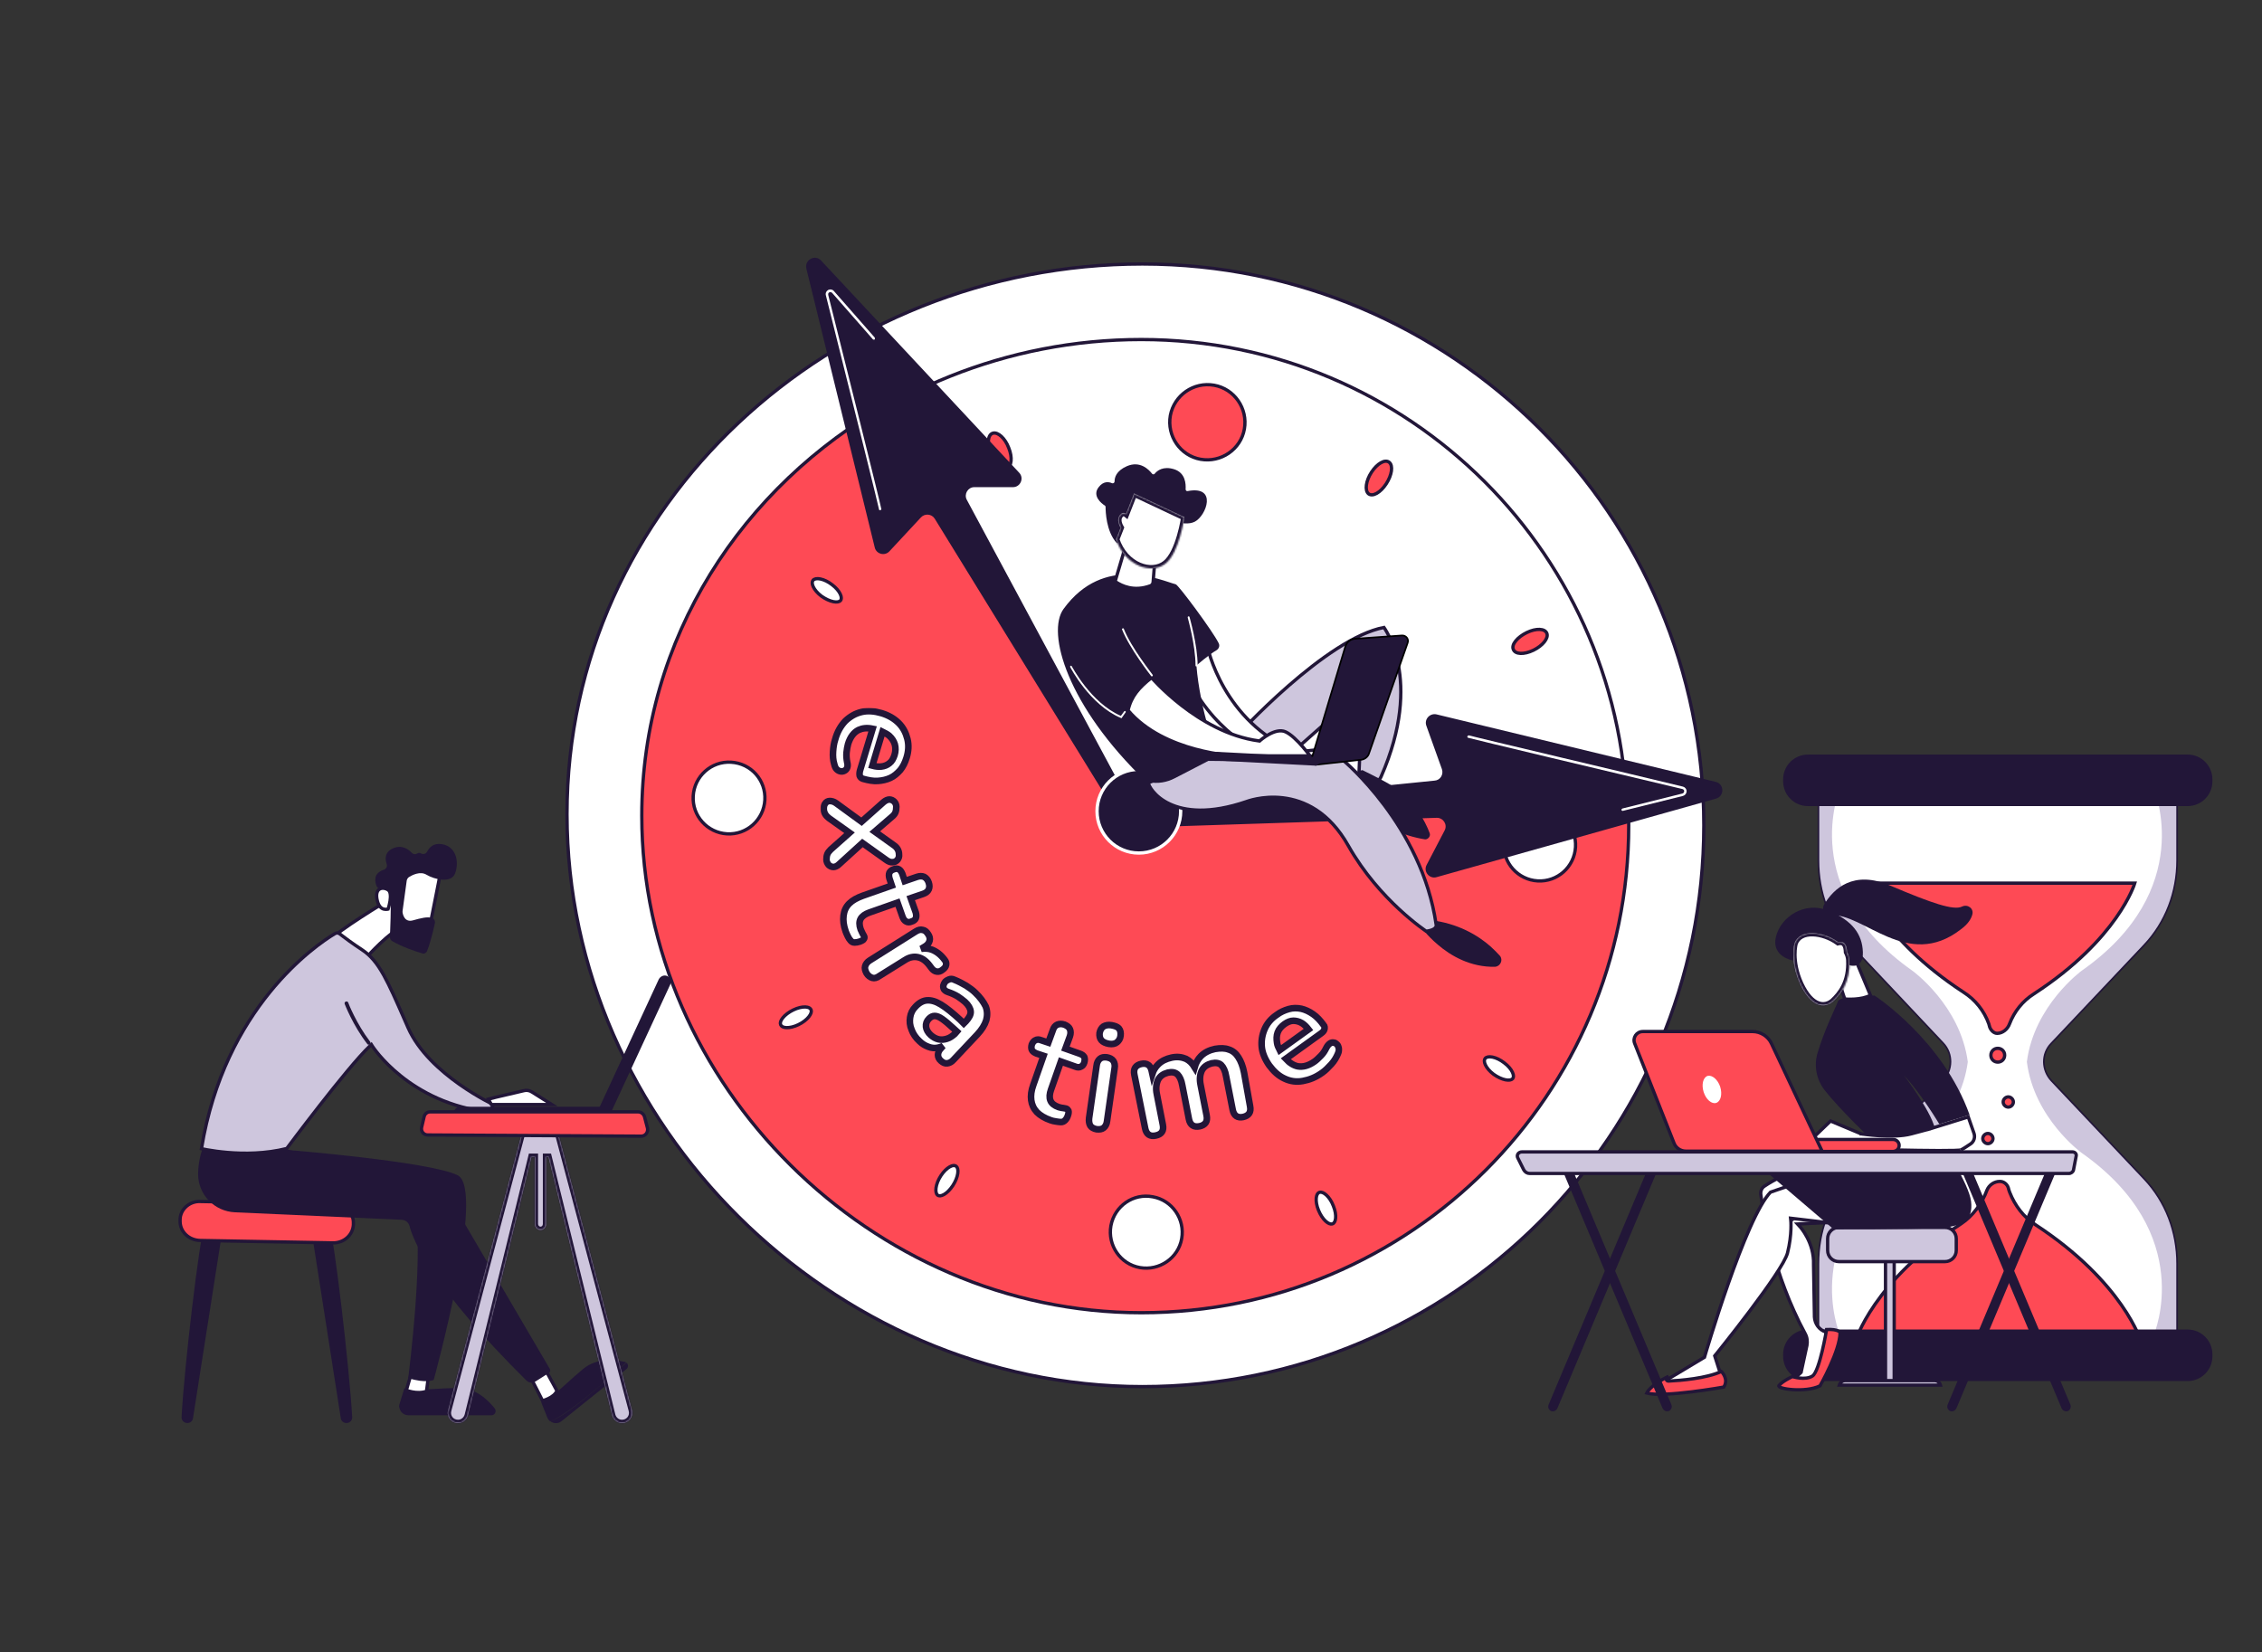 <svg xmlns="http://www.w3.org/2000/svg" width="1369" height="1000" viewBox="0 0 1369 1000" fill="none"><rect x="0" y="0" width="1369" height="1000" fill="#333333" stroke="none"/><mask id="mask0_115_55" style="mask-type:alpha" maskUnits="userSpaceOnUse" x="0" y="0" width="1369" height="1000"><rect width="1369" height="1000" fill="#D9D9D9"></rect></mask><g mask="url(#mask0_115_55)"><path d="M1031.18 499.535C1031.18 687.139 879.035 839.284 691.431 839.284C503.82 839.284 343.154 680.419 343.154 492.822C343.154 305.275 503.768 159.786 691.431 159.786C879.035 159.786 1031.18 311.931 1031.18 499.535Z" fill="white" stroke="#221638" stroke-width="2"></path><path d="M984.731 499.535C984.731 661.918 853.089 793.561 690.705 793.561C528.316 793.561 389.422 656.106 389.422 493.729C389.422 331.402 528.264 205.509 690.705 205.509C853.089 205.509 984.731 337.152 984.731 499.535Z" fill="white" stroke="#221638" stroke-width="2"></path><path d="M985.187 481.209C985.55 487.197 985.731 493.366 985.731 499.535C985.731 662.47 853.641 794.561 690.705 794.561C527.77 794.561 388.422 656.664 388.422 493.729C388.422 385.952 449.387 294.323 537.749 244.427L682.178 492.459L985.187 481.209Z" fill="#FE4A55" stroke="#221638" stroke-width="2" stroke-miterlimit="10"></path><mask id="path-5-outside-1_115_55" maskUnits="userSpaceOnUse" x="496.557" y="428.446" width="316" height="262" fill="black"><rect fill="white" x="496.557" y="428.446" width="316" height="262"></rect><path d="M506.359 465.605C507.085 466.331 507.811 466.694 508.718 466.875C509.625 467.057 510.351 466.875 511.077 466.512C511.803 466.149 512.347 465.605 512.71 464.698C513.073 463.791 513.073 462.702 512.71 461.25C512.347 459.436 512.165 457.44 512.347 455.444C512.528 453.448 512.891 451.815 513.254 450.364C514.524 446.191 516.702 443.288 519.605 441.836C521.963 440.747 524.685 440.385 528.132 441.11L520.512 466.331C520.149 467.601 520.149 468.69 520.33 469.597C520.693 470.504 521.238 471.048 522.326 471.411C525.592 472.318 528.495 472.863 531.217 472.681C533.939 472.5 536.479 471.956 538.838 470.867C541.196 469.778 543.011 468.145 544.825 466.149C546.458 464.154 547.728 461.613 548.635 458.71C549.906 454.719 550.087 450.908 549.18 447.279C548.273 443.651 546.64 440.385 543.918 437.663C541.196 434.941 537.749 432.945 533.576 431.675C529.221 430.405 525.229 430.042 521.419 430.95C517.609 431.857 514.524 433.671 511.621 436.393C508.899 439.296 506.722 442.925 505.452 447.642C504.726 449.82 504.363 452.178 504.182 454.9C504.001 457.622 504.182 460.162 504.908 462.521C505.271 463.972 505.634 464.879 506.359 465.605ZM541.559 450.545C542.103 452.541 542.103 454.718 541.378 457.077C540.652 459.255 539.745 460.888 538.293 461.976C537.023 463.065 535.209 463.791 533.394 463.972C531.761 464.154 529.947 463.972 527.951 463.428L534.12 442.925C535.572 443.651 537.023 444.376 538.112 445.283C539.926 446.916 541.015 448.731 541.559 450.545Z"></path><path d="M536.479 520.582C537.749 521.49 539.019 522.034 540.289 521.852C541.378 521.852 542.466 521.308 543.192 520.401C543.918 519.494 544.281 518.405 544.099 517.135C544.099 515.865 543.736 514.776 543.192 513.869C542.648 512.962 541.922 512.236 540.833 511.51L529.402 503.345L539.926 494.273C540.833 493.547 541.559 492.64 541.922 491.733C542.285 490.826 542.466 489.737 542.466 488.286C542.466 487.015 541.922 485.927 541.196 485.201C540.47 484.475 539.382 483.931 538.293 483.931C537.204 483.931 535.934 484.475 534.664 485.564L521.419 497.358L505.996 486.108C504.726 485.201 503.456 484.838 502.186 484.838C501.097 484.838 500.009 485.382 499.464 486.29C498.739 487.197 498.557 488.286 498.557 489.556C498.557 490.826 498.92 491.914 499.464 492.822C500.009 493.729 500.734 494.455 501.642 495.18L514.161 504.071L502.73 514.232C501.823 515.139 501.097 516.046 500.734 516.953C500.372 517.861 500.19 518.949 500.19 520.219C500.19 521.49 500.734 522.578 501.46 523.485C502.186 524.211 503.275 524.756 504.363 524.756C505.452 524.756 506.722 524.211 507.811 523.123L521.963 510.24L536.479 520.582Z"></path><path d="M521.963 564.854C521.6 564.128 521.238 563.403 520.875 562.495C519.967 559.955 519.967 557.778 520.875 556.145C521.782 554.512 523.596 553.242 526.137 552.335L543.192 546.347L546.277 555.056C546.821 556.326 547.365 557.234 548.454 557.778C549.361 558.322 550.45 558.322 551.72 557.778C552.99 557.415 553.897 556.689 554.26 555.782C554.623 554.875 554.623 553.786 554.26 552.335L551.176 543.625L558.615 541.085C560.248 540.541 561.518 539.634 562.062 538.363C562.607 537.093 562.607 535.823 562.062 534.19C561.518 532.557 560.611 531.469 559.341 530.743C558.07 530.199 556.619 530.199 554.986 530.743L547.547 533.283L546.095 528.928C545.551 527.658 545.007 526.751 544.099 526.207C543.192 525.663 542.103 525.663 540.833 526.207C539.563 526.57 538.838 527.296 538.293 528.203C537.93 529.11 537.93 530.38 538.293 531.65L539.745 536.005L522.145 542.174C518.697 543.444 515.976 544.895 513.98 546.891C511.984 548.887 510.895 551.246 510.532 554.149C510.17 557.052 510.532 560.137 511.803 563.765C512.165 564.673 512.528 565.58 513.073 566.669C513.617 567.757 514.161 568.664 514.706 569.209C515.431 570.116 516.157 570.479 517.246 570.479C518.153 570.479 519.242 570.297 520.33 569.935C521.782 569.39 522.689 568.846 522.871 568.302C523.233 567.757 523.233 567.031 522.871 566.487C522.689 566.124 522.326 565.58 521.963 564.854Z"></path><path d="M555.53 579.37C558.07 579.914 560.429 581.547 562.607 584.45L563.695 585.902C564.602 587.172 565.691 587.897 566.961 588.079C568.231 588.26 569.32 587.897 570.409 586.99C571.679 586.083 572.404 585.176 572.586 584.087C572.767 582.998 572.586 582.091 571.86 581.184C569.501 577.918 566.78 575.922 564.058 574.834C562.062 574.108 559.885 573.926 557.526 574.289L559.885 572.838C561.336 571.93 562.244 570.842 562.607 569.39C562.969 568.12 562.607 566.669 561.699 565.399C560.792 563.947 559.703 563.04 558.433 562.858C557.163 562.495 555.712 562.858 554.26 563.766L526.318 581.365C524.866 582.273 523.959 583.543 523.596 584.813C523.233 586.083 523.596 587.535 524.504 589.168C525.411 590.619 526.681 591.526 527.951 591.889C529.221 592.252 530.673 591.889 532.124 590.801L547.547 581.184C550.268 579.37 552.99 578.825 555.53 579.37Z"></path><path d="M590.186 600.78C588.734 599.328 586.92 598.058 584.742 596.607C582.565 595.337 580.206 594.066 577.485 592.978C576.396 592.433 575.307 592.433 574.4 592.796C573.493 593.159 572.767 593.522 572.041 594.248C571.497 594.974 571.134 595.699 570.953 596.425C570.771 597.332 570.953 598.058 571.316 598.784C571.86 599.51 572.586 600.054 573.674 600.417C575.852 601.143 577.848 602.05 579.662 603.139C581.295 604.227 582.746 605.316 584.017 606.405C586.194 608.4 587.283 610.396 587.464 612.211C587.645 614.025 586.557 616.021 584.561 618.198L583.291 619.468L581.114 617.291C576.577 613.118 572.767 610.033 569.501 608.038C566.235 606.042 563.514 605.316 560.973 605.497C558.615 605.679 556.256 606.949 554.079 609.308C552.264 611.122 551.175 613.299 550.813 615.84C550.45 618.198 550.631 620.739 551.72 623.279C552.627 625.819 554.26 628.178 556.437 630.174C558.07 631.807 559.885 632.895 561.881 633.621C563.695 634.347 565.691 634.528 567.505 634.165C568.594 633.984 569.683 633.621 570.771 633.077L569.501 634.528C568.231 635.798 567.687 637.25 567.687 638.52C567.687 639.79 568.231 641.06 569.501 642.149C570.771 643.237 571.86 643.782 573.311 643.6C574.582 643.419 575.852 642.875 577.122 641.423L591.456 626.182C594.177 623.279 595.992 620.376 596.899 617.473C597.625 614.751 597.625 611.848 596.536 609.126C595.266 606.586 593.27 603.683 590.186 600.78ZM573.13 628.722C571.497 629.266 569.683 629.448 568.05 629.085C566.417 628.722 564.784 627.815 563.332 626.545C561.518 624.912 560.611 623.097 560.429 621.464C560.248 619.65 560.792 618.017 562.243 616.565C563.332 615.477 564.421 614.932 565.691 614.932C566.961 614.932 568.413 615.477 570.227 616.747C572.041 618.017 574.219 619.831 576.94 622.372L579.118 624.367L577.848 625.819C576.396 627.089 574.944 628.178 573.13 628.722Z"></path><path d="M653.509 637.794L644.8 634.71L647.521 627.271C648.066 625.638 648.066 624.186 647.521 622.916C646.977 621.646 645.888 620.92 644.255 620.194C642.623 619.65 641.171 619.65 639.901 620.194C638.631 620.739 637.724 621.827 637.179 623.642L634.458 631.081L630.103 629.629C628.833 629.085 627.563 629.085 626.656 629.629C625.748 629.992 625.023 630.899 624.478 632.17C624.115 633.44 624.115 634.528 624.478 635.436C624.841 636.343 625.93 637.068 627.2 637.613L631.555 639.064L625.385 656.664C624.115 660.112 623.752 663.196 624.115 665.918C624.478 668.64 625.567 670.998 627.563 673.176C629.559 675.171 632.28 676.804 635.909 678.075C636.816 678.437 637.905 678.619 638.994 678.8C640.264 678.982 641.171 679.163 642.078 679.163C643.167 679.163 643.893 678.8 644.618 678.075C645.344 677.349 645.888 676.442 646.251 675.353C646.796 673.901 646.796 672.813 646.614 672.268C646.251 671.724 645.888 671.18 645.163 670.998C644.618 670.817 643.893 670.817 643.167 670.635C642.441 670.635 641.534 670.272 640.627 670.091C638.086 669.184 636.453 667.914 635.728 666.099C635.002 664.285 635.183 662.108 636.091 659.567L642.078 642.512L650.787 645.596C652.058 646.141 653.328 646.141 654.235 645.596C655.142 645.233 655.868 644.326 656.231 643.056C656.594 641.786 656.594 640.697 656.231 639.79C655.686 638.883 654.961 638.339 653.509 637.794Z"></path><path d="M669.839 639.971C668.025 639.79 666.755 639.971 665.666 640.879C664.577 641.786 663.852 643.237 663.67 645.052L659.134 676.804C658.953 678.619 659.134 680.07 659.86 681.34C660.586 682.429 661.856 683.155 663.67 683.518C665.484 683.699 666.936 683.518 668.025 682.61C669.113 681.703 669.839 680.252 670.021 678.437L674.557 646.685C674.919 644.87 674.557 643.237 673.831 642.149C672.924 640.879 671.654 640.334 669.839 639.971Z"></path><path d="M672.742 620.557C670.746 620.194 669.113 620.557 667.843 621.283C666.573 622.19 665.847 623.46 665.484 625.275C665.303 627.089 665.666 628.54 666.573 629.629C667.48 630.718 669.113 631.444 671.109 631.806C673.105 632.169 674.919 631.806 676.008 630.899C677.097 629.992 678.004 628.722 678.185 626.907C678.367 625.093 678.185 623.641 677.097 622.371C676.19 621.464 674.738 620.92 672.742 620.557Z"></path><path d="M752.94 649.225C752.214 645.415 750.944 642.149 749.493 639.972C748.041 637.613 746.045 635.98 743.686 635.254C741.328 634.347 738.606 634.347 735.34 634.891C731.893 635.617 728.99 637.068 726.812 639.246C724.998 641.06 723.728 643.419 723.002 645.959C721.55 643.6 719.917 641.967 717.74 640.879C715.2 639.79 712.297 639.427 709.031 640.153C705.765 640.879 703.043 642.149 700.866 644.326C699.233 645.959 698.144 647.774 697.418 649.951L697.056 648.318C696.693 646.503 695.967 645.233 694.878 644.508C693.79 643.782 692.338 643.6 690.705 643.963C689.072 644.326 687.802 645.052 687.076 646.141C686.351 647.229 686.169 648.681 686.532 650.495L693.064 682.973C693.427 684.788 694.153 686.058 695.241 686.784C696.33 687.509 697.781 687.691 699.414 687.328C703.043 686.602 704.495 684.425 703.769 680.796L700.14 662.289C699.414 658.842 699.777 655.938 700.866 653.58C702.136 651.221 704.132 649.951 706.854 649.225C709.394 648.681 711.208 649.044 712.66 650.314C713.93 651.584 715.018 653.761 715.563 657.027L719.555 677.349C719.917 679.163 720.643 680.433 721.732 681.159C722.821 681.885 724.272 682.066 726.086 681.703C727.719 681.34 728.99 680.615 729.715 679.526C730.441 678.437 730.623 676.986 730.26 675.171L726.631 656.664C725.905 653.217 726.268 650.314 727.357 647.955C728.627 645.596 730.623 644.326 733.344 643.6C735.884 643.056 737.88 643.419 739.15 644.689C740.42 645.959 741.509 648.136 742.053 651.402L746.045 671.724C746.408 673.538 747.134 674.808 748.222 675.534C749.311 676.26 750.763 676.441 752.396 676.079C754.029 675.716 755.299 674.99 756.025 673.901C756.75 672.813 756.932 671.361 756.569 669.547L752.94 649.225Z"></path><path d="M810.276 634.528C810.094 633.621 809.732 632.714 809.187 632.17C808.643 631.625 807.917 631.081 807.191 631.081C806.466 630.899 805.558 631.081 804.833 631.625C804.107 632.17 803.381 632.895 802.655 634.347C801.748 636.161 800.841 637.613 799.389 639.064C797.938 640.516 796.849 641.605 795.579 642.512C791.95 645.052 788.684 645.959 785.418 645.415C782.878 644.871 780.519 643.419 778.161 640.879L799.571 625.456C800.659 624.73 801.385 623.823 801.567 622.916C801.748 622.009 801.748 621.102 801.022 620.376C799.026 617.654 797.031 615.477 794.672 613.844C792.313 612.211 789.954 611.122 787.596 610.578C785.055 610.034 782.515 610.034 779.975 610.759C777.435 611.485 774.895 612.574 772.536 614.388C769.088 616.747 766.73 619.65 765.278 623.097C763.827 626.545 763.282 630.174 763.645 633.802C764.008 637.431 765.641 641.242 768.181 644.87C770.903 648.499 773.806 651.221 777.435 652.854C780.882 654.487 784.511 655.031 788.503 654.306C792.495 653.58 796.305 652.128 800.297 649.225C802.111 647.955 803.925 646.141 805.74 644.145C807.554 642.149 808.824 639.972 809.732 637.794C810.276 636.524 810.457 635.436 810.276 634.528ZM773.262 624.912C773.987 622.916 775.439 621.283 777.435 619.831C779.249 618.561 781.064 617.836 782.697 617.836C784.33 617.836 786.144 618.198 787.958 619.287C789.41 620.194 790.68 621.464 791.95 623.097L774.532 635.617C773.806 634.165 773.08 632.714 772.899 631.262C772.536 628.904 772.536 626.908 773.262 624.912Z"></path></mask><path d="M506.359 465.605C507.085 466.331 507.811 466.694 508.718 466.875C509.625 467.057 510.351 466.875 511.077 466.512C511.803 466.149 512.347 465.605 512.71 464.698C513.073 463.791 513.073 462.702 512.71 461.25C512.347 459.436 512.165 457.44 512.347 455.444C512.528 453.448 512.891 451.815 513.254 450.364C514.524 446.191 516.702 443.288 519.605 441.836C521.963 440.747 524.685 440.385 528.132 441.11L520.512 466.331C520.149 467.601 520.149 468.69 520.33 469.597C520.693 470.504 521.238 471.048 522.326 471.411C525.592 472.318 528.495 472.863 531.217 472.681C533.939 472.5 536.479 471.956 538.838 470.867C541.196 469.778 543.011 468.145 544.825 466.149C546.458 464.154 547.728 461.613 548.635 458.71C549.906 454.719 550.087 450.908 549.18 447.279C548.273 443.651 546.64 440.385 543.918 437.663C541.196 434.941 537.749 432.945 533.576 431.675C529.221 430.405 525.229 430.042 521.419 430.95C517.609 431.857 514.524 433.671 511.621 436.393C508.899 439.296 506.722 442.925 505.452 447.642C504.726 449.82 504.363 452.178 504.182 454.9C504.001 457.622 504.182 460.162 504.908 462.521C505.271 463.972 505.634 464.879 506.359 465.605ZM541.559 450.545C542.103 452.541 542.103 454.718 541.378 457.077C540.652 459.255 539.745 460.888 538.293 461.976C537.023 463.065 535.209 463.791 533.394 463.972C531.761 464.154 529.947 463.972 527.951 463.428L534.12 442.925C535.572 443.651 537.023 444.376 538.112 445.283C539.926 446.916 541.015 448.731 541.559 450.545Z" fill="white"></path><path d="M536.479 520.582C537.749 521.49 539.019 522.034 540.289 521.852C541.378 521.852 542.466 521.308 543.192 520.401C543.918 519.494 544.281 518.405 544.099 517.135C544.099 515.865 543.736 514.776 543.192 513.869C542.648 512.962 541.922 512.236 540.833 511.51L529.402 503.345L539.926 494.273C540.833 493.547 541.559 492.64 541.922 491.733C542.285 490.826 542.466 489.737 542.466 488.286C542.466 487.015 541.922 485.927 541.196 485.201C540.47 484.475 539.382 483.931 538.293 483.931C537.204 483.931 535.934 484.475 534.664 485.564L521.419 497.358L505.996 486.108C504.726 485.201 503.456 484.838 502.186 484.838C501.097 484.838 500.009 485.382 499.464 486.29C498.739 487.197 498.557 488.286 498.557 489.556C498.557 490.826 498.92 491.914 499.464 492.822C500.009 493.729 500.734 494.455 501.642 495.18L514.161 504.071L502.73 514.232C501.823 515.139 501.097 516.046 500.734 516.953C500.372 517.861 500.19 518.949 500.19 520.219C500.19 521.49 500.734 522.578 501.46 523.485C502.186 524.211 503.275 524.756 504.363 524.756C505.452 524.756 506.722 524.211 507.811 523.123L521.963 510.24L536.479 520.582Z" fill="white"></path><path d="M521.963 564.854C521.6 564.128 521.238 563.403 520.875 562.495C519.967 559.955 519.967 557.778 520.875 556.145C521.782 554.512 523.596 553.242 526.137 552.335L543.192 546.347L546.277 555.056C546.821 556.326 547.365 557.234 548.454 557.778C549.361 558.322 550.45 558.322 551.72 557.778C552.99 557.415 553.897 556.689 554.26 555.782C554.623 554.875 554.623 553.786 554.26 552.335L551.176 543.625L558.615 541.085C560.248 540.541 561.518 539.634 562.062 538.363C562.607 537.093 562.607 535.823 562.062 534.19C561.518 532.557 560.611 531.469 559.341 530.743C558.07 530.199 556.619 530.199 554.986 530.743L547.547 533.283L546.095 528.928C545.551 527.658 545.007 526.751 544.099 526.207C543.192 525.663 542.103 525.663 540.833 526.207C539.563 526.57 538.838 527.296 538.293 528.203C537.93 529.11 537.93 530.38 538.293 531.65L539.745 536.005L522.145 542.174C518.697 543.444 515.976 544.895 513.98 546.891C511.984 548.887 510.895 551.246 510.532 554.149C510.17 557.052 510.532 560.137 511.803 563.765C512.165 564.673 512.528 565.58 513.073 566.669C513.617 567.757 514.161 568.664 514.706 569.209C515.431 570.116 516.157 570.479 517.246 570.479C518.153 570.479 519.242 570.297 520.33 569.935C521.782 569.39 522.689 568.846 522.871 568.302C523.233 567.757 523.233 567.031 522.871 566.487C522.689 566.124 522.326 565.58 521.963 564.854Z" fill="white"></path><path d="M555.53 579.37C558.07 579.914 560.429 581.547 562.607 584.45L563.695 585.902C564.602 587.172 565.691 587.897 566.961 588.079C568.231 588.26 569.32 587.897 570.409 586.99C571.679 586.083 572.404 585.176 572.586 584.087C572.767 582.998 572.586 582.091 571.86 581.184C569.501 577.918 566.78 575.922 564.058 574.834C562.062 574.108 559.885 573.926 557.526 574.289L559.885 572.838C561.336 571.93 562.244 570.842 562.607 569.39C562.969 568.12 562.607 566.669 561.699 565.399C560.792 563.947 559.703 563.04 558.433 562.858C557.163 562.495 555.712 562.858 554.26 563.766L526.318 581.365C524.866 582.273 523.959 583.543 523.596 584.813C523.233 586.083 523.596 587.535 524.504 589.168C525.411 590.619 526.681 591.526 527.951 591.889C529.221 592.252 530.673 591.889 532.124 590.801L547.547 581.184C550.268 579.37 552.99 578.825 555.53 579.37Z" fill="white"></path><path d="M590.186 600.78C588.734 599.328 586.92 598.058 584.742 596.607C582.565 595.337 580.206 594.066 577.485 592.978C576.396 592.433 575.307 592.433 574.4 592.796C573.493 593.159 572.767 593.522 572.041 594.248C571.497 594.974 571.134 595.699 570.953 596.425C570.771 597.332 570.953 598.058 571.316 598.784C571.86 599.51 572.586 600.054 573.674 600.417C575.852 601.143 577.848 602.05 579.662 603.139C581.295 604.227 582.746 605.316 584.017 606.405C586.194 608.4 587.283 610.396 587.464 612.211C587.645 614.025 586.557 616.021 584.561 618.198L583.291 619.468L581.114 617.291C576.577 613.118 572.767 610.033 569.501 608.038C566.235 606.042 563.514 605.316 560.973 605.497C558.615 605.679 556.256 606.949 554.079 609.308C552.264 611.122 551.175 613.299 550.813 615.84C550.45 618.198 550.631 620.739 551.72 623.279C552.627 625.819 554.26 628.178 556.437 630.174C558.07 631.807 559.885 632.895 561.881 633.621C563.695 634.347 565.691 634.528 567.505 634.165C568.594 633.984 569.683 633.621 570.771 633.077L569.501 634.528C568.231 635.798 567.687 637.25 567.687 638.52C567.687 639.79 568.231 641.06 569.501 642.149C570.771 643.237 571.86 643.782 573.311 643.6C574.582 643.419 575.852 642.875 577.122 641.423L591.456 626.182C594.177 623.279 595.992 620.376 596.899 617.473C597.625 614.751 597.625 611.848 596.536 609.126C595.266 606.586 593.27 603.683 590.186 600.78ZM573.13 628.722C571.497 629.266 569.683 629.448 568.05 629.085C566.417 628.722 564.784 627.815 563.332 626.545C561.518 624.912 560.611 623.097 560.429 621.464C560.248 619.65 560.792 618.017 562.243 616.565C563.332 615.477 564.421 614.932 565.691 614.932C566.961 614.932 568.413 615.477 570.227 616.747C572.041 618.017 574.219 619.831 576.94 622.372L579.118 624.367L577.848 625.819C576.396 627.089 574.944 628.178 573.13 628.722Z" fill="white"></path><path d="M653.509 637.794L644.8 634.71L647.521 627.271C648.066 625.638 648.066 624.186 647.521 622.916C646.977 621.646 645.888 620.92 644.255 620.194C642.623 619.65 641.171 619.65 639.901 620.194C638.631 620.739 637.724 621.827 637.179 623.642L634.458 631.081L630.103 629.629C628.833 629.085 627.563 629.085 626.656 629.629C625.748 629.992 625.023 630.899 624.478 632.17C624.115 633.44 624.115 634.528 624.478 635.436C624.841 636.343 625.93 637.068 627.2 637.613L631.555 639.064L625.385 656.664C624.115 660.112 623.752 663.196 624.115 665.918C624.478 668.64 625.567 670.998 627.563 673.176C629.559 675.171 632.28 676.804 635.909 678.075C636.816 678.437 637.905 678.619 638.994 678.8C640.264 678.982 641.171 679.163 642.078 679.163C643.167 679.163 643.893 678.8 644.618 678.075C645.344 677.349 645.888 676.442 646.251 675.353C646.796 673.901 646.796 672.813 646.614 672.268C646.251 671.724 645.888 671.18 645.163 670.998C644.618 670.817 643.893 670.817 643.167 670.635C642.441 670.635 641.534 670.272 640.627 670.091C638.086 669.184 636.453 667.914 635.728 666.099C635.002 664.285 635.183 662.108 636.091 659.567L642.078 642.512L650.787 645.596C652.058 646.141 653.328 646.141 654.235 645.596C655.142 645.233 655.868 644.326 656.231 643.056C656.594 641.786 656.594 640.697 656.231 639.79C655.686 638.883 654.961 638.339 653.509 637.794Z" fill="white"></path><path d="M669.839 639.971C668.025 639.79 666.755 639.971 665.666 640.879C664.577 641.786 663.852 643.237 663.67 645.052L659.134 676.804C658.953 678.619 659.134 680.07 659.86 681.34C660.586 682.429 661.856 683.155 663.67 683.518C665.484 683.699 666.936 683.518 668.025 682.61C669.113 681.703 669.839 680.252 670.021 678.437L674.557 646.685C674.919 644.87 674.557 643.237 673.831 642.149C672.924 640.879 671.654 640.334 669.839 639.971Z" fill="white"></path><path d="M672.742 620.557C670.746 620.194 669.113 620.557 667.843 621.283C666.573 622.19 665.847 623.46 665.484 625.275C665.303 627.089 665.666 628.54 666.573 629.629C667.48 630.718 669.113 631.444 671.109 631.806C673.105 632.169 674.919 631.806 676.008 630.899C677.097 629.992 678.004 628.722 678.185 626.907C678.367 625.093 678.185 623.641 677.097 622.371C676.19 621.464 674.738 620.92 672.742 620.557Z" fill="white"></path><path d="M752.94 649.225C752.214 645.415 750.944 642.149 749.493 639.972C748.041 637.613 746.045 635.98 743.686 635.254C741.328 634.347 738.606 634.347 735.34 634.891C731.893 635.617 728.99 637.068 726.812 639.246C724.998 641.06 723.728 643.419 723.002 645.959C721.55 643.6 719.917 641.967 717.74 640.879C715.2 639.79 712.297 639.427 709.031 640.153C705.765 640.879 703.043 642.149 700.866 644.326C699.233 645.959 698.144 647.774 697.418 649.951L697.056 648.318C696.693 646.503 695.967 645.233 694.878 644.508C693.79 643.782 692.338 643.6 690.705 643.963C689.072 644.326 687.802 645.052 687.076 646.141C686.351 647.229 686.169 648.681 686.532 650.495L693.064 682.973C693.427 684.788 694.153 686.058 695.241 686.784C696.33 687.509 697.781 687.691 699.414 687.328C703.043 686.602 704.495 684.425 703.769 680.796L700.14 662.289C699.414 658.842 699.777 655.938 700.866 653.58C702.136 651.221 704.132 649.951 706.854 649.225C709.394 648.681 711.208 649.044 712.66 650.314C713.93 651.584 715.018 653.761 715.563 657.027L719.555 677.349C719.917 679.163 720.643 680.433 721.732 681.159C722.821 681.885 724.272 682.066 726.086 681.703C727.719 681.34 728.99 680.615 729.715 679.526C730.441 678.437 730.623 676.986 730.26 675.171L726.631 656.664C725.905 653.217 726.268 650.314 727.357 647.955C728.627 645.596 730.623 644.326 733.344 643.6C735.884 643.056 737.88 643.419 739.15 644.689C740.42 645.959 741.509 648.136 742.053 651.402L746.045 671.724C746.408 673.538 747.134 674.808 748.222 675.534C749.311 676.26 750.763 676.441 752.396 676.079C754.029 675.716 755.299 674.99 756.025 673.901C756.75 672.813 756.932 671.361 756.569 669.547L752.94 649.225Z" fill="white"></path><path d="M810.276 634.528C810.094 633.621 809.732 632.714 809.187 632.17C808.643 631.625 807.917 631.081 807.191 631.081C806.466 630.899 805.558 631.081 804.833 631.625C804.107 632.17 803.381 632.895 802.655 634.347C801.748 636.161 800.841 637.613 799.389 639.064C797.938 640.516 796.849 641.605 795.579 642.512C791.95 645.052 788.684 645.959 785.418 645.415C782.878 644.871 780.519 643.419 778.161 640.879L799.571 625.456C800.659 624.73 801.385 623.823 801.567 622.916C801.748 622.009 801.748 621.102 801.022 620.376C799.026 617.654 797.031 615.477 794.672 613.844C792.313 612.211 789.954 611.122 787.596 610.578C785.055 610.034 782.515 610.034 779.975 610.759C777.435 611.485 774.895 612.574 772.536 614.388C769.088 616.747 766.73 619.65 765.278 623.097C763.827 626.545 763.282 630.174 763.645 633.802C764.008 637.431 765.641 641.242 768.181 644.87C770.903 648.499 773.806 651.221 777.435 652.854C780.882 654.487 784.511 655.031 788.503 654.306C792.495 653.58 796.305 652.128 800.297 649.225C802.111 647.955 803.925 646.141 805.74 644.145C807.554 642.149 808.824 639.972 809.732 637.794C810.276 636.524 810.457 635.436 810.276 634.528ZM773.262 624.912C773.987 622.916 775.439 621.283 777.435 619.831C779.249 618.561 781.064 617.836 782.697 617.836C784.33 617.836 786.144 618.198 787.958 619.287C789.41 620.194 790.68 621.464 791.95 623.097L774.532 635.617C773.806 634.165 773.08 632.714 772.899 631.262C772.536 628.904 772.536 626.908 773.262 624.912Z" fill="white"></path><path d="M506.359 465.605C507.085 466.331 507.811 466.694 508.718 466.875C509.625 467.057 510.351 466.875 511.077 466.512C511.803 466.149 512.347 465.605 512.71 464.698C513.073 463.791 513.073 462.702 512.71 461.25C512.347 459.436 512.165 457.44 512.347 455.444C512.528 453.448 512.891 451.815 513.254 450.364C514.524 446.191 516.702 443.288 519.605 441.836C521.963 440.747 524.685 440.385 528.132 441.11L520.512 466.331C520.149 467.601 520.149 468.69 520.33 469.597C520.693 470.504 521.238 471.048 522.326 471.411C525.592 472.318 528.495 472.863 531.217 472.681C533.939 472.5 536.479 471.956 538.838 470.867C541.196 469.778 543.011 468.145 544.825 466.149C546.458 464.154 547.728 461.613 548.635 458.71C549.906 454.719 550.087 450.908 549.18 447.279C548.273 443.651 546.64 440.385 543.918 437.663C541.196 434.941 537.749 432.945 533.576 431.675C529.221 430.405 525.229 430.042 521.419 430.95C517.609 431.857 514.524 433.671 511.621 436.393C508.899 439.296 506.722 442.925 505.452 447.642C504.726 449.82 504.363 452.178 504.182 454.9C504.001 457.622 504.182 460.162 504.908 462.521C505.271 463.972 505.634 464.879 506.359 465.605ZM541.559 450.545C542.103 452.541 542.103 454.718 541.378 457.077C540.652 459.255 539.745 460.888 538.293 461.976C537.023 463.065 535.209 463.791 533.394 463.972C531.761 464.154 529.947 463.972 527.951 463.428L534.12 442.925C535.572 443.651 537.023 444.376 538.112 445.283C539.926 446.916 541.015 448.731 541.559 450.545Z" stroke="#221638" stroke-width="4" mask="url(#path-5-outside-1_115_55)"></path><path d="M536.479 520.582C537.749 521.49 539.019 522.034 540.289 521.852C541.378 521.852 542.466 521.308 543.192 520.401C543.918 519.494 544.281 518.405 544.099 517.135C544.099 515.865 543.736 514.776 543.192 513.869C542.648 512.962 541.922 512.236 540.833 511.51L529.402 503.345L539.926 494.273C540.833 493.547 541.559 492.64 541.922 491.733C542.285 490.826 542.466 489.737 542.466 488.286C542.466 487.015 541.922 485.927 541.196 485.201C540.47 484.475 539.382 483.931 538.293 483.931C537.204 483.931 535.934 484.475 534.664 485.564L521.419 497.358L505.996 486.108C504.726 485.201 503.456 484.838 502.186 484.838C501.097 484.838 500.009 485.382 499.464 486.29C498.739 487.197 498.557 488.286 498.557 489.556C498.557 490.826 498.92 491.914 499.464 492.822C500.009 493.729 500.734 494.455 501.642 495.18L514.161 504.071L502.73 514.232C501.823 515.139 501.097 516.046 500.734 516.953C500.372 517.861 500.19 518.949 500.19 520.219C500.19 521.49 500.734 522.578 501.46 523.485C502.186 524.211 503.275 524.756 504.363 524.756C505.452 524.756 506.722 524.211 507.811 523.123L521.963 510.24L536.479 520.582Z" stroke="#221638" stroke-width="4" mask="url(#path-5-outside-1_115_55)"></path><path d="M521.963 564.854C521.6 564.128 521.238 563.403 520.875 562.495C519.967 559.955 519.967 557.778 520.875 556.145C521.782 554.512 523.596 553.242 526.137 552.335L543.192 546.347L546.277 555.056C546.821 556.326 547.365 557.234 548.454 557.778C549.361 558.322 550.45 558.322 551.72 557.778C552.99 557.415 553.897 556.689 554.26 555.782C554.623 554.875 554.623 553.786 554.26 552.335L551.176 543.625L558.615 541.085C560.248 540.541 561.518 539.634 562.062 538.363C562.607 537.093 562.607 535.823 562.062 534.19C561.518 532.557 560.611 531.469 559.341 530.743C558.07 530.199 556.619 530.199 554.986 530.743L547.547 533.283L546.095 528.928C545.551 527.658 545.007 526.751 544.099 526.207C543.192 525.663 542.103 525.663 540.833 526.207C539.563 526.57 538.838 527.296 538.293 528.203C537.93 529.11 537.93 530.38 538.293 531.65L539.745 536.005L522.145 542.174C518.697 543.444 515.976 544.895 513.98 546.891C511.984 548.887 510.895 551.246 510.532 554.149C510.17 557.052 510.532 560.137 511.803 563.765C512.165 564.673 512.528 565.58 513.073 566.669C513.617 567.757 514.161 568.664 514.706 569.209C515.431 570.116 516.157 570.479 517.246 570.479C518.153 570.479 519.242 570.297 520.33 569.935C521.782 569.39 522.689 568.846 522.871 568.302C523.233 567.757 523.233 567.031 522.871 566.487C522.689 566.124 522.326 565.58 521.963 564.854Z" stroke="#221638" stroke-width="4" mask="url(#path-5-outside-1_115_55)"></path><path d="M555.53 579.37C558.07 579.914 560.429 581.547 562.607 584.45L563.695 585.902C564.602 587.172 565.691 587.897 566.961 588.079C568.231 588.26 569.32 587.897 570.409 586.99C571.679 586.083 572.404 585.176 572.586 584.087C572.767 582.998 572.586 582.091 571.86 581.184C569.501 577.918 566.78 575.922 564.058 574.834C562.062 574.108 559.885 573.926 557.526 574.289L559.885 572.838C561.336 571.93 562.244 570.842 562.607 569.39C562.969 568.12 562.607 566.669 561.699 565.399C560.792 563.947 559.703 563.04 558.433 562.858C557.163 562.495 555.712 562.858 554.26 563.766L526.318 581.365C524.866 582.273 523.959 583.543 523.596 584.813C523.233 586.083 523.596 587.535 524.504 589.168C525.411 590.619 526.681 591.526 527.951 591.889C529.221 592.252 530.673 591.889 532.124 590.801L547.547 581.184C550.268 579.37 552.99 578.825 555.53 579.37Z" stroke="#221638" stroke-width="4" mask="url(#path-5-outside-1_115_55)"></path><path d="M590.186 600.78C588.734 599.328 586.92 598.058 584.742 596.607C582.565 595.337 580.206 594.066 577.485 592.978C576.396 592.433 575.307 592.433 574.4 592.796C573.493 593.159 572.767 593.522 572.041 594.248C571.497 594.974 571.134 595.699 570.953 596.425C570.771 597.332 570.953 598.058 571.316 598.784C571.86 599.51 572.586 600.054 573.674 600.417C575.852 601.143 577.848 602.05 579.662 603.139C581.295 604.227 582.746 605.316 584.017 606.405C586.194 608.4 587.283 610.396 587.464 612.211C587.645 614.025 586.557 616.021 584.561 618.198L583.291 619.468L581.114 617.291C576.577 613.118 572.767 610.033 569.501 608.038C566.235 606.042 563.514 605.316 560.973 605.497C558.615 605.679 556.256 606.949 554.079 609.308C552.264 611.122 551.175 613.299 550.813 615.84C550.45 618.198 550.631 620.739 551.72 623.279C552.627 625.819 554.26 628.178 556.437 630.174C558.07 631.807 559.885 632.895 561.881 633.621C563.695 634.347 565.691 634.528 567.505 634.165C568.594 633.984 569.683 633.621 570.771 633.077L569.501 634.528C568.231 635.798 567.687 637.25 567.687 638.52C567.687 639.79 568.231 641.06 569.501 642.149C570.771 643.237 571.86 643.782 573.311 643.6C574.582 643.419 575.852 642.875 577.122 641.423L591.456 626.182C594.177 623.279 595.992 620.376 596.899 617.473C597.625 614.751 597.625 611.848 596.536 609.126C595.266 606.586 593.27 603.683 590.186 600.78ZM573.13 628.722C571.497 629.266 569.683 629.448 568.05 629.085C566.417 628.722 564.784 627.815 563.332 626.545C561.518 624.912 560.611 623.097 560.429 621.464C560.248 619.65 560.792 618.017 562.243 616.565C563.332 615.477 564.421 614.932 565.691 614.932C566.961 614.932 568.413 615.477 570.227 616.747C572.041 618.017 574.219 619.831 576.94 622.372L579.118 624.367L577.848 625.819C576.396 627.089 574.944 628.178 573.13 628.722Z" stroke="#221638" stroke-width="4" mask="url(#path-5-outside-1_115_55)"></path><path d="M653.509 637.794L644.8 634.71L647.521 627.271C648.066 625.638 648.066 624.186 647.521 622.916C646.977 621.646 645.888 620.92 644.255 620.194C642.623 619.65 641.171 619.65 639.901 620.194C638.631 620.739 637.724 621.827 637.179 623.642L634.458 631.081L630.103 629.629C628.833 629.085 627.563 629.085 626.656 629.629C625.748 629.992 625.023 630.899 624.478 632.17C624.115 633.44 624.115 634.528 624.478 635.436C624.841 636.343 625.93 637.068 627.2 637.613L631.555 639.064L625.385 656.664C624.115 660.112 623.752 663.196 624.115 665.918C624.478 668.64 625.567 670.998 627.563 673.176C629.559 675.171 632.28 676.804 635.909 678.075C636.816 678.437 637.905 678.619 638.994 678.8C640.264 678.982 641.171 679.163 642.078 679.163C643.167 679.163 643.893 678.8 644.618 678.075C645.344 677.349 645.888 676.442 646.251 675.353C646.796 673.901 646.796 672.813 646.614 672.268C646.251 671.724 645.888 671.18 645.163 670.998C644.618 670.817 643.893 670.817 643.167 670.635C642.441 670.635 641.534 670.272 640.627 670.091C638.086 669.184 636.453 667.914 635.728 666.099C635.002 664.285 635.183 662.108 636.091 659.567L642.078 642.512L650.787 645.596C652.058 646.141 653.328 646.141 654.235 645.596C655.142 645.233 655.868 644.326 656.231 643.056C656.594 641.786 656.594 640.697 656.231 639.79C655.686 638.883 654.961 638.339 653.509 637.794Z" stroke="#221638" stroke-width="4" mask="url(#path-5-outside-1_115_55)"></path><path d="M669.839 639.971C668.025 639.79 666.755 639.971 665.666 640.879C664.577 641.786 663.852 643.237 663.67 645.052L659.134 676.804C658.953 678.619 659.134 680.07 659.86 681.34C660.586 682.429 661.856 683.155 663.67 683.518C665.484 683.699 666.936 683.518 668.025 682.61C669.113 681.703 669.839 680.252 670.021 678.437L674.557 646.685C674.919 644.87 674.557 643.237 673.831 642.149C672.924 640.879 671.654 640.334 669.839 639.971Z" stroke="#221638" stroke-width="4" mask="url(#path-5-outside-1_115_55)"></path><path d="M672.742 620.557C670.746 620.194 669.113 620.557 667.843 621.283C666.573 622.19 665.847 623.46 665.484 625.275C665.303 627.089 665.666 628.54 666.573 629.629C667.48 630.718 669.113 631.444 671.109 631.806C673.105 632.169 674.919 631.806 676.008 630.899C677.097 629.992 678.004 628.722 678.185 626.907C678.367 625.093 678.185 623.641 677.097 622.371C676.19 621.464 674.738 620.92 672.742 620.557Z" stroke="#221638" stroke-width="4" mask="url(#path-5-outside-1_115_55)"></path><path d="M752.94 649.225C752.214 645.415 750.944 642.149 749.493 639.972C748.041 637.613 746.045 635.98 743.686 635.254C741.328 634.347 738.606 634.347 735.34 634.891C731.893 635.617 728.99 637.068 726.812 639.246C724.998 641.06 723.728 643.419 723.002 645.959C721.55 643.6 719.917 641.967 717.74 640.879C715.2 639.79 712.297 639.427 709.031 640.153C705.765 640.879 703.043 642.149 700.866 644.326C699.233 645.959 698.144 647.774 697.418 649.951L697.056 648.318C696.693 646.503 695.967 645.233 694.878 644.508C693.79 643.782 692.338 643.6 690.705 643.963C689.072 644.326 687.802 645.052 687.076 646.141C686.351 647.229 686.169 648.681 686.532 650.495L693.064 682.973C693.427 684.788 694.153 686.058 695.241 686.784C696.33 687.509 697.781 687.691 699.414 687.328C703.043 686.602 704.495 684.425 703.769 680.796L700.14 662.289C699.414 658.842 699.777 655.938 700.866 653.58C702.136 651.221 704.132 649.951 706.854 649.225C709.394 648.681 711.208 649.044 712.66 650.314C713.93 651.584 715.018 653.761 715.563 657.027L719.555 677.349C719.917 679.163 720.643 680.433 721.732 681.159C722.821 681.885 724.272 682.066 726.086 681.703C727.719 681.34 728.99 680.615 729.715 679.526C730.441 678.437 730.623 676.986 730.26 675.171L726.631 656.664C725.905 653.217 726.268 650.314 727.357 647.955C728.627 645.596 730.623 644.326 733.344 643.6C735.884 643.056 737.88 643.419 739.15 644.689C740.42 645.959 741.509 648.136 742.053 651.402L746.045 671.724C746.408 673.538 747.134 674.808 748.222 675.534C749.311 676.26 750.763 676.441 752.396 676.079C754.029 675.716 755.299 674.99 756.025 673.901C756.75 672.813 756.932 671.361 756.569 669.547L752.94 649.225Z" stroke="#221638" stroke-width="4" mask="url(#path-5-outside-1_115_55)"></path><path d="M810.276 634.528C810.094 633.621 809.732 632.714 809.187 632.17C808.643 631.625 807.917 631.081 807.191 631.081C806.466 630.899 805.558 631.081 804.833 631.625C804.107 632.17 803.381 632.895 802.655 634.347C801.748 636.161 800.841 637.613 799.389 639.064C797.938 640.516 796.849 641.605 795.579 642.512C791.95 645.052 788.684 645.959 785.418 645.415C782.878 644.871 780.519 643.419 778.161 640.879L799.571 625.456C800.659 624.73 801.385 623.823 801.567 622.916C801.748 622.009 801.748 621.102 801.022 620.376C799.026 617.654 797.031 615.477 794.672 613.844C792.313 612.211 789.954 611.122 787.596 610.578C785.055 610.034 782.515 610.034 779.975 610.759C777.435 611.485 774.895 612.574 772.536 614.388C769.088 616.747 766.73 619.65 765.278 623.097C763.827 626.545 763.282 630.174 763.645 633.802C764.008 637.431 765.641 641.242 768.181 644.87C770.903 648.499 773.806 651.221 777.435 652.854C780.882 654.487 784.511 655.031 788.503 654.306C792.495 653.58 796.305 652.128 800.297 649.225C802.111 647.955 803.925 646.141 805.74 644.145C807.554 642.149 808.824 639.972 809.732 637.794C810.276 636.524 810.457 635.436 810.276 634.528ZM773.262 624.912C773.987 622.916 775.439 621.283 777.435 619.831C779.249 618.561 781.064 617.836 782.697 617.836C784.33 617.836 786.144 618.198 787.958 619.287C789.41 620.194 790.68 621.464 791.95 623.097L774.532 635.617C773.806 634.165 773.08 632.714 772.899 631.262C772.536 628.904 772.536 626.908 773.262 624.912Z" stroke="#221638" stroke-width="4" mask="url(#path-5-outside-1_115_55)"></path><path d="M442.434 461.342L442.435 461.342C454.583 462.036 463.598 472.267 462.904 484.236C462.21 496.209 451.973 505.399 440.01 504.706C428.036 504.011 418.846 493.774 419.54 481.811C420.234 469.838 430.471 460.648 442.434 461.342Z" fill="white" stroke="#221638" stroke-width="2"></path><path d="M933.055 489.828L933.055 489.828C945.204 490.522 954.218 500.753 953.524 512.722C952.83 524.696 942.593 533.886 930.63 533.192C918.657 532.498 909.467 522.261 910.16 510.298C910.854 498.325 921.092 489.135 933.055 489.828Z" fill="white" stroke="#221638" stroke-width="2"></path><path d="M697.654 724.388L697.661 724.389L697.668 724.39C709.448 726.469 717.267 737.914 715.183 749.723C713.104 761.503 701.659 769.321 689.851 767.237C678.073 765.159 670.255 753.717 672.335 741.911C674.597 729.924 685.875 722.136 697.654 724.388Z" fill="white" stroke="#221638" stroke-width="2"></path><path d="M734.796 233.177C747.134 235.354 755.299 247.33 753.122 259.668C750.945 272.006 738.969 280.171 726.631 277.993C714.293 275.816 706.128 263.841 708.305 251.503C710.664 239.165 722.458 231 734.796 233.177Z" fill="#FE4A55" stroke="#221638" stroke-width="2" stroke-miterlimit="10"></path><path d="M806.981 729.956L806.986 729.968L806.991 729.981C808.125 732.773 808.535 735.419 808.329 737.417C808.118 739.465 807.322 740.52 806.365 740.802C805.343 741.102 803.891 740.636 802.249 739.103C800.653 737.611 799.094 735.293 797.957 732.494C796.823 729.702 796.413 727.056 796.619 725.058C796.83 723.01 797.625 721.955 798.583 721.673C799.61 721.371 801.109 721.844 802.771 723.377C804.386 724.866 805.938 727.176 806.981 729.956Z" fill="white" stroke="#221638" stroke-width="2"></path><path d="M610.507 271.099C612.866 276.905 612.322 282.348 609.237 283.255C606.153 284.162 601.98 280.171 599.621 274.365C597.262 268.558 597.806 263.115 600.891 262.208C603.976 261.301 608.33 265.292 610.507 271.099Z" fill="#FE4A55" stroke="#221638" stroke-width="2" stroke-miterlimit="10"></path><path d="M910.363 643.301L910.37 643.306L910.377 643.312C912.819 645.143 914.51 647.199 915.355 649.012C916.215 650.857 916.099 652.179 915.489 652.917C914.762 653.689 913.282 654.027 911.088 653.575C908.943 653.134 906.398 651.981 903.947 650.232C901.51 648.403 899.822 646.35 898.978 644.539C898.114 642.682 898.236 641.355 898.856 640.62C899.585 639.772 901.1 639.388 903.315 639.84C905.474 640.28 908.012 641.472 910.363 643.301Z" fill="white" stroke="#221638" stroke-width="2"></path><path d="M503.569 353.9L503.576 353.905L503.583 353.911C506.024 355.742 507.716 357.798 508.561 359.611C509.42 361.456 509.305 362.778 508.695 363.516C507.967 364.288 506.488 364.626 504.294 364.174C502.149 363.733 499.604 362.58 497.153 360.831C494.716 359.002 493.028 356.949 492.184 355.138C491.319 353.281 491.442 351.954 492.062 351.219C492.791 350.37 494.306 349.987 496.521 350.439C498.68 350.879 501.217 352.071 503.569 353.9Z" fill="white" stroke="#221638" stroke-width="2"></path><path d="M924.041 382.868C929.665 380.146 935.109 380.327 936.197 383.412C937.286 386.315 933.657 390.851 928.032 393.573C922.408 396.294 916.964 396.113 915.876 393.028C914.606 390.125 918.416 385.589 924.041 382.868Z" fill="#FE4A55" stroke="#221638" stroke-width="2" stroke-miterlimit="10"></path><path d="M490.901 611.273L490.904 611.283L490.908 611.292C491.26 612.231 490.909 613.706 489.499 615.463C488.133 617.165 485.946 618.893 483.243 620.201C480.538 621.51 477.935 622.09 475.941 622.007C473.904 621.923 472.807 621.193 472.465 620.224L472.453 620.19L472.438 620.156C472.04 619.246 472.357 617.805 473.794 616.04C475.182 614.338 477.414 612.607 480.123 611.296C482.828 609.987 485.431 609.408 487.425 609.49C489.462 609.574 490.559 610.305 490.901 611.273Z" fill="white" stroke="#221638" stroke-width="2"></path><path d="M830.053 285.796C833.501 280.534 838.218 277.812 840.759 279.808C843.299 281.804 842.392 287.61 838.944 292.872C835.497 298.134 830.779 300.855 828.239 298.859C825.88 296.864 826.606 291.057 830.053 285.796Z" fill="#FE4A55" stroke="#221638" stroke-width="2" stroke-miterlimit="10"></path><path d="M569.431 711.645C571.092 709.109 573.025 707.243 574.779 706.253C576.573 705.239 577.89 705.274 578.682 705.896C579.518 706.553 579.973 708.022 579.648 710.274C579.333 712.461 578.309 715.091 576.649 717.626C574.987 720.161 573.054 722.028 571.301 723.018C569.517 724.025 568.205 723.997 567.412 723.386C566.643 722.722 566.199 721.232 566.501 718.987C566.796 716.799 567.776 714.171 569.431 711.645Z" fill="white" stroke="#221638" stroke-width="2"></path><path d="M681.633 482.116L585.106 302.488C583.291 299.041 585.832 294.868 589.642 294.868H613.048C617.584 294.868 619.943 289.424 616.858 286.158L496.925 157.697C493.296 153.705 486.764 157.334 488.034 162.596L529.403 331.338C530.31 335.329 535.391 336.781 538.294 333.696L557.345 313.193C559.704 310.653 563.877 311.016 565.691 313.919L672.561 487.378C674.013 489.737 677.279 490.644 679.637 489.193C682.178 487.741 682.903 484.657 681.633 482.116Z" fill="#221638"></path><path d="M532.669 308.839C532.306 308.839 531.943 308.657 531.943 308.113C531.762 306.661 519.786 258.398 499.828 178.744C499.465 177.474 500.009 176.204 501.279 175.478C502.549 174.934 503.819 175.115 504.727 176.204L529.403 204.328C529.584 204.691 529.584 205.054 529.403 205.416C529.04 205.779 528.677 205.598 528.314 205.416L503.638 177.293C503.094 176.748 502.368 176.748 502.005 176.93C501.461 177.111 501.098 177.656 501.279 178.563C510.896 216.847 533.213 306.299 533.395 308.113C533.576 308.294 533.213 308.657 532.669 308.839Z" fill="white"></path><path d="M691.25 500.805L869.608 494.999C873.6 494.999 876.14 499.172 874.325 502.62L863.439 523.486C861.262 527.477 865.072 532.195 869.426 530.925L1038.53 483.387C1043.79 481.935 1043.61 474.496 1038.35 473.226L869.426 432.401C865.435 431.494 861.806 435.304 863.257 439.296L872.692 465.605C873.781 468.871 871.604 472.319 868.156 472.5L690.524 490.463C687.621 490.644 685.625 493.185 685.625 495.906C685.988 498.809 688.347 500.987 691.25 500.805Z" fill="#221638"></path><path d="M982.102 490.826C981.74 490.826 981.377 490.644 981.377 490.281C981.195 489.918 981.558 489.556 981.921 489.374L1018.21 480.302C1018.94 480.12 1019.3 479.395 1019.3 478.85C1019.3 478.306 1018.94 477.762 1018.21 477.58C979.744 468.508 890.111 447.098 888.478 446.554C888.115 446.372 887.934 446.009 888.115 445.646C888.297 445.283 888.659 445.102 889.022 445.102C891.018 445.828 988.816 468.871 1018.57 476.129C1019.84 476.492 1020.75 477.58 1020.75 478.85C1020.75 480.302 1019.84 481.391 1018.57 481.753L982.102 490.826Z" fill="white"></path><path d="M689.267 465.694V465.694H689.254C675.275 465.694 663.94 477.028 663.94 491.007C663.94 504.986 675.275 516.32 689.254 516.32C703.233 516.32 714.567 504.986 714.567 491.007C714.567 477.016 703.223 465.883 689.267 465.694Z" fill="#221638" stroke="white" stroke-width="2"></path><path d="M1297.63 572.131L1297.63 572.132L1241.39 631.64C1241.39 631.641 1241.39 631.642 1241.39 631.643C1235.38 637.835 1235.59 647.754 1241.56 654.104L1241.56 654.105L1297.63 713.437L1297.63 713.437C1310.78 727.309 1317.63 745.691 1317.63 764.804V807.14L1209.09 810.391L1100.54 807.14V764.804C1100.54 745.684 1107.03 727.305 1120.18 713.437L1120.18 713.435L1175.88 653.928C1175.88 653.927 1175.88 653.926 1175.88 653.925C1181.87 647.748 1182.06 637.829 1176.07 631.464L1176.07 631.464L1120.18 572.132L1120.18 572.131C1107.03 558.263 1100.54 539.884 1100.54 520.764V478.429L1209.09 475.178L1317.63 478.429V520.764C1317.63 539.877 1310.78 558.259 1297.63 572.131Z" fill="#CEC6DD" stroke="#221638"></path><path d="M1259.89 697.852C1259.89 697.852 1231.04 676.986 1226.69 642.694C1231.04 608.582 1259.89 587.535 1259.89 587.535C1329.75 538.545 1303.62 477.762 1303.62 477.762L1208.36 474.496L1113.47 477.762C1113.47 477.762 1087.52 538.364 1157.38 587.535C1157.38 587.535 1186.41 608.401 1190.94 642.694C1186.59 676.805 1157.38 697.852 1157.38 697.852C1087.52 746.842 1113.47 807.625 1113.47 807.625L1208.36 810.891L1303.62 807.625C1303.62 807.625 1329.75 747.023 1259.89 697.852Z" fill="white"></path><path d="M1188.4 600.599C1195.48 605.135 1200.74 611.667 1203.64 619.65C1203.82 620.195 1204.01 621.102 1204.19 621.646C1204.91 623.642 1206.73 625.457 1208.72 625.457C1211.99 625.457 1215.07 622.916 1216.16 619.832C1219.07 612.211 1224.15 605.861 1231.04 601.506C1282.03 568.302 1292.01 534.554 1292.01 534.554H1282.21H1279.67H1139.78H1137.24H1127.44C1127.62 534.372 1137.6 567.395 1188.4 600.599Z" fill="#FE4A55" stroke="#221638" stroke-width="2" stroke-miterlimit="10"></path><path d="M1231.77 741.217C1224.69 736.681 1219.43 729.604 1216.34 721.802C1215.98 720.895 1215.62 719.807 1215.44 718.899C1214.71 716.722 1212.72 715.089 1210.36 715.089C1206.91 715.089 1203.82 717.266 1202.55 720.351C1199.65 728.334 1194.03 735.955 1186.95 740.673C1133.24 775.691 1122.9 811.98 1122.9 811.98H1133.24H1135.78H1282.93H1285.47H1295.82C1295.82 812.161 1285.29 776.235 1231.77 741.217Z" fill="#FE4A55" stroke="#221638" stroke-width="2" stroke-miterlimit="10"></path><path d="M1213.26 638.701C1213.26 641.06 1211.45 642.875 1209.09 642.875C1206.73 642.875 1204.91 641.06 1204.91 638.701C1204.91 636.343 1206.73 634.528 1209.09 634.528C1211.45 634.528 1213.26 636.343 1213.26 638.701Z" fill="#FE4A55" stroke="#221638" stroke-width="2" stroke-miterlimit="10"></path><path d="M1218.52 667.007C1218.52 668.64 1217.07 670.091 1215.44 670.091C1213.8 670.091 1212.35 668.64 1212.35 667.007C1212.35 665.374 1213.8 663.922 1215.44 663.922C1217.07 663.922 1218.52 665.374 1218.52 667.007Z" fill="#FE4A55" stroke="#221638" stroke-width="2" stroke-miterlimit="10"></path><path d="M1206.18 689.143C1206.18 690.776 1204.73 692.227 1203.1 692.227C1201.47 692.227 1200.01 690.776 1200.01 689.143C1200.01 687.51 1201.47 686.058 1203.1 686.058C1204.73 686.058 1206.18 687.51 1206.18 689.143Z" fill="#FE4A55" stroke="#221638" stroke-width="2" stroke-miterlimit="10"></path><path d="M1339 472.863C1339 481.209 1332.29 487.923 1323.94 487.923H1094.23C1085.89 487.923 1079.17 481.209 1079.17 472.863V471.774C1079.17 463.428 1085.89 456.715 1094.23 456.715H1323.94C1332.29 456.715 1339 463.428 1339 471.774V472.863Z" fill="#221638"></path><path d="M1339 820.87C1339 829.216 1332.29 835.93 1323.94 835.93H1094.23C1085.89 835.93 1079.17 829.216 1079.17 820.87V819.781C1079.17 811.435 1085.89 804.722 1094.23 804.722H1323.94C1332.29 804.722 1339 811.435 1339 819.781V820.87Z" fill="#221638"></path><path d="M123.334 744.483C120.975 747.93 111.359 828.128 109.907 857.703C109.726 859.699 111.359 861.332 113.355 861.332C115.169 861.332 116.621 860.062 116.802 858.429L134.221 747.205L123.334 744.483Z" fill="#221638"></path><path d="M199.722 744.483C202.08 747.93 211.515 828.128 213.148 857.703C213.33 859.699 211.697 861.332 209.701 861.332C207.886 861.332 206.435 860.062 206.253 858.429L188.835 747.023L199.722 744.483Z" fill="#221638"></path><path d="M109 738.314V739.221C109 745.571 114.262 750.652 121.157 750.833L201.354 752.285C208.068 752.466 213.511 747.567 213.874 741.398V740.672C214.237 734.14 208.793 728.879 201.717 728.697L121.338 727.246C114.806 726.883 109 731.963 109 738.314Z" fill="#FE4A55" stroke="#221638" stroke-width="2" stroke-miterlimit="10"></path><path fill-rule="evenodd" clip-rule="evenodd" d="M299.658 852.882C299.781 853.096 299.878 853.264 299.878 853.53C294.072 854.074 281.915 854.8 265.223 854.8C250.889 854.8 244.72 853.53 241.817 852.441C241.454 851.716 241.454 850.627 241.817 849.72L244.72 840.285C252.389 841.331 257.305 841.037 263.9 840.643C267.602 840.421 271.834 840.168 277.379 840.103C287.903 839.922 295.705 847.724 299.515 852.623C299.564 852.72 299.613 852.804 299.658 852.882ZM241.816 852.441C244.719 853.53 250.888 854.8 265.222 854.8C281.915 854.8 294.072 854.074 299.878 853.53C300.241 854.982 299.152 856.615 297.519 856.615H247.078C244.538 856.615 242.36 854.8 241.816 852.441Z" fill="#221638"></path><path d="M246.339 841.649C246.192 841.599 246.057 841.551 245.935 841.506L248.871 831.46L259.216 833.468L258.136 842.103C255.184 843.138 252.053 842.975 249.556 842.5C248.24 842.25 247.124 841.918 246.339 841.649Z" fill="white" stroke="#221638" stroke-width="2"></path><path fill-rule="evenodd" clip-rule="evenodd" d="M378.08 824.317C378.443 824.317 378.806 824.499 378.987 824.68C374.814 828.672 365.742 836.837 352.678 847.361C341.428 856.251 335.804 859.336 332.901 860.243C332.175 859.699 331.63 858.973 331.268 858.066L327.639 848.994C334.46 845.044 338.203 841.647 343.346 836.981C346 834.572 349.026 831.826 353.041 828.491C361.206 821.777 372.092 822.866 378.08 824.317ZM333.082 860.243C335.985 859.336 341.791 856.251 352.859 847.361C363.662 838.536 371.785 831.37 376.694 827.04C377.639 826.206 378.465 825.477 379.168 824.862C380.257 825.588 380.439 827.583 379.168 828.672L339.795 860.243C337.8 861.876 334.896 861.695 333.082 860.243Z" fill="#221638"></path><path d="M173.957 696.038C173.957 696.038 259.416 702.932 276.835 711.279C294.435 719.444 262.501 835.204 262.501 835.204C262.501 835.204 257.783 837.563 247.078 834.116C247.078 834.116 257.965 748.837 249.8 730.33L157.264 715.271L173.957 696.038Z" fill="#221638"></path><path d="M321.814 835.051C321.406 834.285 321.044 833.621 320.758 833.116L330.102 829.047L337.066 841.814C336.18 843.93 334.044 845.463 331.878 846.505C330.755 847.045 329.681 847.425 328.887 847.669C328.69 847.73 328.511 847.782 328.354 847.826C328.14 847.4 327.841 846.805 327.483 846.094C326.74 844.619 325.741 842.644 324.719 840.646C323.698 838.648 322.651 836.624 321.814 835.051Z" fill="white" stroke="#221638" stroke-width="2"></path><path d="M122.608 695.312C122.608 695.312 119.887 702.025 119.887 710.916C120.068 723.254 129.866 733.233 142.204 733.778L243.268 738.314C245.445 738.495 247.259 739.947 247.804 741.943C250.163 751.196 261.775 779.32 318.566 835.567C320.018 837.018 322.377 837.381 324.191 836.111L332.175 831.031C333.082 830.487 333.263 829.398 332.719 828.491L273.932 728.153C270.847 723.072 265.948 719.444 260.142 717.811L174.138 695.856L122.608 695.312Z" fill="#221638"></path><path d="M202.04 566.692C207.668 562.191 216.775 556.188 224.728 551.162C228.974 548.478 232.876 546.083 235.716 544.359C237.136 543.496 238.29 542.802 239.089 542.324C239.171 542.274 239.25 542.227 239.325 542.182L245.997 558.943C240.236 562.036 234.459 566.886 230.086 570.998C227.789 573.158 225.864 575.129 224.513 576.56C223.837 577.276 223.304 577.857 222.939 578.261C222.931 578.27 222.922 578.28 222.914 578.289L202.04 566.692Z" fill="white" stroke="#221638" stroke-width="2"></path><path d="M225.423 633.266L225.423 633.266L225.423 633.266L224.772 632.242L223.891 633.077C216.84 639.762 204.181 655.387 193.332 669.271C187.896 676.228 182.897 682.77 179.258 687.572C177.438 689.973 175.958 691.94 174.933 693.306C174.42 693.99 174.021 694.523 173.75 694.885L173.548 695.156C160.741 698.388 147.672 698.385 137.751 697.558C132.752 697.142 128.564 696.517 125.629 695.997C124.162 695.737 123.009 695.503 122.224 695.335C122.12 695.313 122.022 695.291 121.931 695.271C135.903 609.779 190.98 572.136 202.595 565.168L202.603 565.163L202.61 565.158C203.703 564.475 204.864 564.635 205.613 565.26L205.633 565.276L205.653 565.292C205.941 565.507 206.265 565.752 206.626 566.026C208.985 567.813 212.942 570.81 218.949 574.762L218.95 574.763C224.302 578.272 228.197 582.978 232.301 590.357C236.003 597.013 239.837 605.768 245.06 617.693C245.651 619.043 246.259 620.433 246.888 621.865C253.168 636.272 266.37 648.06 277.89 656.211C283.666 660.297 289.051 663.492 292.994 665.665C294.965 666.753 296.577 667.585 297.699 668.147C298.035 668.315 298.327 668.459 298.572 668.579L296.536 673.194C272.097 670.558 254.364 660.641 242.712 651.347C236.828 646.653 232.496 642.118 229.639 638.762C228.21 637.084 227.151 635.702 226.452 634.743C226.102 634.264 225.842 633.891 225.671 633.639C225.586 633.513 225.522 633.418 225.481 633.355C225.46 633.324 225.445 633.3 225.436 633.285L225.425 633.269L225.423 633.266Z" fill="#CEC6DD" stroke="#221638" stroke-width="2"></path><path d="M223.128 632.351C222.765 632.351 222.402 632.17 222.221 631.807C213.511 620.557 208.612 607.675 208.612 607.675C208.431 607.131 208.612 606.405 209.338 606.223C209.882 606.042 210.608 606.223 210.79 606.949C210.79 607.131 215.689 619.65 224.035 630.537C224.398 631.081 224.398 631.807 223.854 632.17C223.491 632.351 223.309 632.351 223.128 632.351Z" fill="#221638"></path><path d="M316.98 660.178L316.998 660.174L317.015 660.169C318.719 659.705 320.591 660.01 322.166 661.113L322.186 661.127L322.207 661.14L333.972 668.547H297.382L295.574 665.293L299.935 664.168L316.98 660.178Z" fill="white" stroke="#221638" stroke-width="2"></path><path d="M266.586 528.106C266.586 528.106 266.586 528.109 266.585 528.117C266.586 528.11 266.586 528.107 266.586 528.106ZM262.637 524.855C264.917 525.506 266.247 526.595 266.569 528.222C266.556 528.296 266.539 528.398 266.515 528.527C266.463 528.816 266.386 529.228 266.287 529.747C266.089 530.783 265.806 532.236 265.466 533.967C264.785 537.427 263.878 541.99 262.971 546.537C262.064 551.084 261.157 555.614 260.477 559.008C260.136 560.704 259.853 562.117 259.655 563.105L259.543 563.66L240.681 559.523L242.412 525.935C242.522 525.911 242.644 525.885 242.775 525.857C243.458 525.713 244.425 525.517 245.584 525.309C247.907 524.893 250.989 524.435 254.098 524.257C257.226 524.078 260.296 524.187 262.637 524.855Z" fill="white" stroke="#221638" stroke-width="2"></path><path d="M246.171 532.921L243.63 551.428C243.63 551.609 243.63 551.972 243.63 552.153C243.812 553.605 244.901 558.504 249.981 557.052C254.517 555.782 258.69 554.694 261.412 555.601C262.682 555.964 263.408 557.234 263.226 558.685C262.5 561.951 260.867 569.391 258.509 575.56C257.964 576.83 256.694 577.555 255.424 577.011C251.614 575.922 243.449 573.201 237.28 569.572C236.373 569.028 236.01 568.12 236.01 567.213C236.191 562.496 236.736 548.343 236.373 544.351C236.01 540.541 231.292 538.364 229.296 537.638C228.571 537.457 228.208 536.912 227.845 536.187C226.938 533.828 225.668 528.566 232.381 526.389C233.833 525.844 234.558 524.393 234.014 522.941C233.107 520.22 232.562 515.865 237.824 513.506C243.086 511.147 247.078 513.869 249.255 516.228C250.162 517.135 251.432 517.316 252.521 516.591C253.065 516.228 253.973 516.046 254.88 516.591C256.15 517.316 257.783 516.772 258.509 515.502C259.779 512.962 262.319 510.059 267.581 510.966C276.834 512.599 277.742 522.76 275.383 528.747C273.024 534.735 263.045 532.376 258.146 529.473C254.336 527.114 249.437 529.655 247.441 530.925C246.715 531.469 246.352 532.195 246.171 532.921Z" fill="#221638"></path><path d="M235.219 549.102C235.081 549.581 234.957 549.976 234.865 550.257C234.732 550.289 234.572 550.323 234.39 550.352C233.809 550.442 233.046 550.472 232.257 550.258C231.483 550.049 230.656 549.6 229.922 548.68C229.179 547.75 228.493 546.289 228.105 544.004C227.512 540.44 228.605 538.741 229.861 538.065C231.22 537.333 233.221 537.527 234.906 538.648C235.573 539.105 236.005 539.949 236.189 541.185C236.372 542.413 236.284 543.871 236.065 545.312C235.846 546.742 235.506 548.098 235.219 549.102Z" fill="white" stroke="#221638" stroke-width="2"></path><path d="M278.286 677.53H278.468H365.197C367.374 677.53 369.007 675.716 369.007 673.72C369.007 671.543 367.193 669.728 365.197 669.91H278.468C276.29 669.91 274.657 671.724 274.657 673.72C274.657 675.716 276.29 677.349 278.286 677.53Z" fill="#221638"></path><path d="M398.764 592.615L362.294 671.361C361.387 673.357 362.294 675.534 364.108 676.442C366.104 677.349 368.463 676.442 369.189 674.627L405.659 595.881C406.566 593.885 405.659 591.708 403.844 590.801C402.03 589.894 399.853 590.801 398.764 592.615Z" fill="#221638"></path><mask id="path-50-inside-2_115_55" fill="white"><path fill-rule="evenodd" clip-rule="evenodd" d="M315.844 677.349H338.343V688.082C341.374 699.498 348.245 725.248 355.782 753.497C366.169 792.422 377.82 836.091 382.434 853.53C383.523 857.521 380.619 861.332 376.446 861.332C373.543 861.332 371.184 859.336 370.459 856.614L331.924 700.211H330.541V740.854C330.541 742.85 329.09 744.483 327.094 744.483C325.279 744.483 323.646 742.85 323.646 740.854V700.211H321.676L283.185 856.614C282.459 859.336 280.1 861.332 277.197 861.332C273.024 861.332 270.121 857.521 271.21 853.53C275.823 836.091 287.475 792.422 297.861 753.496L297.862 753.492C305.892 723.401 313.164 696.144 315.844 686.031V677.349Z"></path></mask><path fill-rule="evenodd" clip-rule="evenodd" d="M315.844 677.349H338.343V688.082C341.374 699.498 348.245 725.248 355.782 753.497C366.169 792.422 377.82 836.091 382.434 853.53C383.523 857.521 380.619 861.332 376.446 861.332C373.543 861.332 371.184 859.336 370.459 856.614L331.924 700.211H330.541V740.854C330.541 742.85 329.09 744.483 327.094 744.483C325.279 744.483 323.646 742.85 323.646 740.854V700.211H321.676L283.185 856.614C282.459 859.336 280.1 861.332 277.197 861.332C273.024 861.332 270.121 857.521 271.21 853.53C275.823 836.091 287.475 792.422 297.861 753.496L297.862 753.492C305.892 723.401 313.164 696.144 315.844 686.031V677.349Z" fill="#CEC6DD"></path><path d="M338.343 677.349H340.343V675.349H338.343V677.349ZM315.844 677.349V675.349H313.844V677.349H315.844ZM338.343 688.082H336.343V688.343L336.41 688.595L338.343 688.082ZM355.782 753.497L353.85 754.012L353.85 754.012L355.782 753.497ZM382.434 853.53L380.5 854.041L380.502 854.049L380.504 854.056L382.434 853.53ZM370.459 856.614L368.517 857.093L368.521 857.111L368.526 857.13L370.459 856.614ZM331.924 700.211L333.866 699.732L333.492 698.211H331.924V700.211ZM330.541 700.211V698.211H328.541V700.211H330.541ZM323.646 700.211H325.646V698.211H323.646V700.211ZM321.676 700.211V698.211H320.109L319.734 699.733L321.676 700.211ZM283.185 856.614L285.117 857.13L285.122 857.111L285.127 857.092L283.185 856.614ZM271.21 853.53L273.139 854.056L273.141 854.049L273.143 854.041L271.21 853.53ZM297.861 753.496L299.794 754.012L299.794 754.011L297.861 753.496ZM297.862 753.492L295.93 752.976L295.93 752.978L297.862 753.492ZM315.844 686.031L317.778 686.544L317.844 686.292V686.031H315.844ZM338.343 675.349H315.844V679.349H338.343V675.349ZM340.343 688.082V677.349H336.343V688.082H340.343ZM357.715 752.981C350.177 724.732 343.307 698.983 340.276 687.568L336.41 688.595C339.441 700.012 346.313 725.765 353.85 754.012L357.715 752.981ZM384.367 853.018C379.753 835.577 368.101 791.905 357.715 752.981L353.85 754.012C364.237 792.939 375.888 836.605 380.5 854.041L384.367 853.018ZM376.446 863.332C381.933 863.332 385.8 858.272 384.363 853.003L380.504 854.056C381.245 856.771 379.306 859.332 376.446 859.332V863.332ZM368.526 857.13C369.466 860.653 372.563 863.332 376.446 863.332V859.332C374.523 859.332 372.903 858.019 372.391 856.099L368.526 857.13ZM329.983 700.689L368.517 857.093L372.401 856.136L333.866 699.732L329.983 700.689ZM330.541 702.211H331.924V698.211H330.541V702.211ZM332.541 740.854V700.211H328.541V740.854H332.541ZM327.094 746.483C330.326 746.483 332.541 743.817 332.541 740.854H328.541C328.541 741.882 327.853 742.483 327.094 742.483V746.483ZM321.646 740.854C321.646 743.888 324.109 746.483 327.094 746.483V742.483C326.449 742.483 325.646 741.812 325.646 740.854H321.646ZM321.646 700.211V740.854H325.646V700.211H321.646ZM321.676 702.211H323.646V698.211H321.676V702.211ZM319.734 699.733L281.243 856.136L285.127 857.092L323.618 700.689L319.734 699.733ZM281.252 856.099C280.74 858.019 279.12 859.332 277.197 859.332V863.332C281.08 863.332 284.178 860.653 285.117 857.13L281.252 856.099ZM277.197 859.332C274.338 859.332 272.399 856.771 273.139 854.056L269.28 853.003C267.843 858.272 271.71 863.332 277.197 863.332V859.332ZM273.143 854.041C277.756 836.605 289.407 792.939 299.794 754.012L295.929 752.981C285.543 791.905 273.89 835.577 269.276 853.018L273.143 854.041ZM299.794 754.011L299.795 754.006L295.93 752.978L295.929 752.982L299.794 754.011ZM299.795 754.008C307.824 723.917 315.097 696.658 317.778 686.544L313.911 685.519C311.232 695.63 303.96 722.884 295.93 752.976L299.795 754.008ZM313.844 677.349V686.031H317.844V677.349H313.844Z" fill="#221638" mask="url(#path-50-inside-2_115_55)"></path><path d="M260.324 672.994H386.245C388.059 672.994 389.511 674.264 390.055 675.897L391.87 682.792C392.414 685.332 390.6 687.691 388.059 687.691L258.872 686.965C256.332 686.965 254.518 684.606 255.243 682.066L256.695 675.897C257.058 674.264 258.509 672.994 260.324 672.994Z" fill="#FE4A55" stroke="#221638" stroke-width="2" stroke-miterlimit="10"></path><path d="M747.134 445.465C747.875 446.137 747.875 446.137 747.875 446.136L747.877 446.135L747.884 446.127L747.913 446.095L748.03 445.966C748.135 445.852 748.29 445.683 748.495 445.461C748.904 445.018 749.51 444.367 750.294 443.535C751.863 441.871 754.145 439.485 756.996 436.603C762.7 430.837 770.677 423.087 779.771 415.146C788.868 407.204 799.067 399.084 809.217 392.571C819.15 386.198 828.959 381.413 837.597 379.789C837.757 380.018 837.968 380.329 838.219 380.722C838.834 381.683 839.69 383.132 840.641 385.061C842.542 388.919 844.819 394.697 846.286 402.334C849.217 417.595 848.927 440.341 835.852 470.1C833.908 474.471 828.779 476.203 824.796 473.84C823.68 473.038 822.815 472.152 822.352 471.059L824.52 420.287L824.62 417.953L822.862 419.492L823.521 420.244C822.862 419.492 822.862 419.492 822.862 419.493L822.86 419.494L822.854 419.5L822.828 419.522L822.728 419.61L822.334 419.955C821.99 420.257 821.483 420.702 820.835 421.27C819.538 422.406 817.678 424.039 815.419 426.022C810.903 429.989 804.796 435.359 798.433 440.973C785.719 452.191 771.954 464.411 767.853 468.33L767.853 468.33C766.966 469.179 765.57 469.915 763.742 470.468C761.927 471.018 759.749 471.367 757.366 471.487C752.596 471.728 747.097 471.046 742.182 469.312C737.256 467.574 733.025 464.819 730.634 460.995C728.353 457.347 727.658 452.582 729.864 446.465H747.134H747.577L747.875 446.137L747.134 445.465Z" fill="#CEC6DD" stroke="#221638" stroke-width="2"></path><path d="M865.253 504.252C863.983 500.805 861.625 495.725 857.814 490.281C854.367 481.391 843.662 475.584 824.61 466.149C824.61 466.149 816.99 466.512 815.357 481.391C815.175 482.298 815.175 483.024 815.175 484.112C815.175 484.112 835.86 503.89 862.532 508.063C864.346 508.063 865.979 506.067 865.253 504.252Z" fill="#221638"></path><path d="M907.711 578.463C906.259 576.83 904.263 574.834 902.086 572.838C894.647 566.306 882.672 558.867 865.435 556.871L859.628 560.5C859.628 560.5 863.257 565.943 870.152 571.749C877.954 578.463 889.929 585.539 904.989 585.176C908.074 584.813 909.888 581.003 907.711 578.463Z" fill="#221638"></path><path d="M869.162 559.554L869.175 559.642L869.198 559.711L869.199 559.716C869.202 559.726 869.208 559.75 869.214 559.784C869.227 559.854 869.243 559.965 869.243 560.106C869.243 560.383 869.184 560.769 868.933 561.185C868.457 561.972 867.092 563.168 863.147 563.638C863.14 563.634 863.133 563.63 863.127 563.625C862.915 563.482 862.601 563.266 862.193 562.979C861.377 562.405 860.187 561.545 858.699 560.408C855.721 558.134 851.55 554.752 846.791 550.332C837.271 541.488 825.416 528.503 816.046 511.927C804.36 491.131 788.966 484.38 776.441 482.892C770.203 482.152 764.705 482.719 760.767 483.47C758.797 483.846 757.213 484.269 756.117 484.599C755.568 484.765 755.142 484.907 754.85 485.009C754.704 485.06 754.591 485.101 754.514 485.13C754.475 485.144 754.445 485.156 754.424 485.164L754.412 485.168C732.011 492.811 717.144 490.916 707.89 486.586C703.252 484.416 699.996 481.623 697.886 479.067C696.131 476.941 695.22 475.046 694.909 473.848L729.907 459.531L813.172 460.432C813.244 460.493 813.329 460.567 813.429 460.652C813.776 460.952 814.289 461.401 814.946 461.995C816.261 463.184 818.153 464.953 820.453 467.266C825.054 471.891 831.281 478.689 837.78 487.365C850.784 504.726 864.839 529.565 869.162 559.554Z" fill="#CEC6DD" stroke="#221638" stroke-width="2"></path><path d="M800.136 453.426L802.544 457.398L767.638 458.43C767.595 458.412 767.545 458.391 767.488 458.367C767.26 458.27 766.921 458.122 766.481 457.922C765.602 457.521 764.321 456.908 762.729 456.066C759.545 454.381 755.121 451.782 750.177 448.131C740.292 440.829 728.356 429.339 720.1 412.567C720.085 412.534 720.067 412.494 720.046 412.446C719.58 411.387 717.558 406.802 717.943 402.229C718.142 399.854 718.988 397.541 721.01 395.715C722.936 393.976 726.031 392.585 730.928 392.103C731.002 392.413 731.099 392.802 731.22 393.263C731.559 394.554 732.093 396.412 732.871 398.695C734.427 403.259 736.963 409.529 740.891 416.365C748.747 430.038 762.188 446.012 784.496 455.1L784.734 455.197L784.988 455.168L800.136 453.426Z" fill="white" stroke="#221638" stroke-width="2"></path><path d="M736.61 457.803C736.61 457.803 726.268 429.861 724.091 402.826C724.091 402.826 731.53 396.294 736.247 393.572C737.699 392.665 738.425 390.851 737.517 389.218C734.07 382.141 713.204 354.018 711.571 353.655C703.043 351.478 668.206 334.966 643.712 368.533C633.188 382.867 645.889 427.321 693.608 473.044L695.241 473.407C700.685 474.496 706.128 473.589 711.027 471.048L736.61 457.803Z" fill="#221638"></path><path d="M792.881 457.529H748.061L748.05 457.528L747.959 457.524C747.878 457.521 747.756 457.515 747.594 457.505C747.271 457.487 746.792 457.457 746.172 457.409C744.933 457.314 743.134 457.147 740.903 456.865C736.441 456.299 730.262 455.269 723.399 453.413C709.776 449.728 693.589 442.822 682.715 429.958C684.648 421.428 689.401 416.132 696.926 410.186C697.114 410.397 697.343 410.652 697.612 410.947C698.471 411.89 699.737 413.238 701.369 414.87C704.633 418.134 709.365 422.535 715.245 427.091C726.989 436.189 743.394 445.969 761.879 448.452L762.338 448.514L762.682 448.203L762.682 448.203L762.682 448.203L762.683 448.203L762.686 448.199L762.703 448.184C762.719 448.17 762.744 448.148 762.777 448.12C762.843 448.062 762.942 447.976 763.073 447.867C763.333 447.649 763.716 447.338 764.198 446.974C765.163 446.243 766.514 445.304 768.068 444.462C771.251 442.735 774.948 441.595 777.933 442.93L777.942 442.934C779.565 443.642 781.388 444.976 783.238 446.642C785.076 448.297 786.889 450.232 788.495 452.085C790.1 453.936 791.486 455.693 792.473 456.988C792.618 457.179 792.754 457.36 792.881 457.529Z" fill="white" stroke="#221638" stroke-width="2"></path><path d="M675.122 351.123L675.14 351.08L675.153 351.035L681.056 331.069L699.256 335.205L697.876 352.454C697.733 353.396 697.212 354.151 696.319 354.541C686.053 358.359 678.605 354.368 675.644 352.453L675.63 352.443L675.615 352.435C675.111 352.132 674.949 351.556 675.122 351.123Z" fill="white" stroke="#221638" stroke-width="2"></path><path d="M685.262 316.822C685.806 317.003 686.532 316.641 686.714 315.915C687.076 313.919 687.802 309.927 689.254 307.387C689.254 307.387 688.528 304.484 696.33 308.839C704.314 313.193 716.107 319.362 723.184 315.733C730.078 312.105 736.973 293.779 718.829 297.226C718.103 297.408 717.559 296.863 717.559 296.138C717.74 293.053 717.559 286.158 710.483 283.981C703.951 281.985 700.322 284.888 698.87 286.703C698.507 287.247 697.6 287.247 697.237 286.703C695.241 284.162 689.98 278.719 681.996 282.166C675.464 285.07 674.557 289.061 674.557 291.42C674.557 292.146 673.831 292.69 673.105 292.509C671.109 291.601 667.844 291.057 664.94 294.867C660.767 300.129 666.755 304.847 668.569 305.935C668.932 306.117 669.114 306.48 669.114 306.843C669.114 309.564 669.476 321.54 675.646 328.434C676.19 328.979 677.097 328.797 677.46 328.071L682.177 317.003C682.359 316.459 682.903 316.278 683.448 316.459L685.262 316.822Z" fill="#221638"></path><mask id="path-62-inside-3_115_55" fill="white"><path fill-rule="evenodd" clip-rule="evenodd" d="M705.402 341.135C713.748 334.603 716.833 313.012 716.833 313.012L686.35 298.678L681.514 311.011C680.586 310.27 679.526 310.139 678.367 311.197C676.031 313.241 676.515 316.538 678.221 319.408L675.464 326.438C680.907 342.768 697.056 347.849 705.402 341.135Z"></path></mask><path fill-rule="evenodd" clip-rule="evenodd" d="M705.402 341.135C713.748 334.603 716.833 313.012 716.833 313.012L686.35 298.678L681.514 311.011C680.586 310.27 679.526 310.139 678.367 311.197C676.031 313.241 676.515 316.538 678.221 319.408L675.464 326.438C680.907 342.768 697.056 347.849 705.402 341.135Z" fill="white"></path><path d="M716.833 313.012L718.813 313.295L719.022 311.831L717.684 311.202L716.833 313.012ZM705.402 341.135L704.169 339.56L704.159 339.569L704.148 339.577L705.402 341.135ZM686.35 298.678L687.202 296.868L685.268 295.959L684.488 297.948L686.35 298.678ZM681.514 311.011L680.266 312.574L682.386 314.266L683.376 311.741L681.514 311.011ZM678.367 311.197L679.684 312.702L679.7 312.688L679.716 312.674L678.367 311.197ZM678.221 319.408L680.083 320.138L680.44 319.227L679.94 318.385L678.221 319.408ZM675.464 326.438L673.602 325.708L673.337 326.383L673.567 327.071L675.464 326.438ZM716.833 313.012C714.853 312.729 714.853 312.729 714.853 312.728C714.853 312.729 714.853 312.728 714.853 312.729C714.853 312.729 714.853 312.729 714.853 312.73C714.852 312.732 714.852 312.735 714.851 312.739C714.85 312.748 714.848 312.762 714.845 312.78C714.84 312.818 714.831 312.875 714.819 312.951C714.796 313.103 714.76 313.33 714.711 313.623C714.613 314.209 714.464 315.059 714.258 316.1C713.847 318.186 713.213 321.029 712.327 324.064C711.439 327.105 710.31 330.295 708.918 333.095C707.512 335.924 705.916 338.193 704.169 339.56L706.635 342.71C709.061 340.811 710.981 337.932 712.5 334.876C714.034 331.79 715.241 328.357 716.167 325.185C717.095 322.005 717.755 319.041 718.183 316.875C718.397 315.79 718.553 314.902 718.657 314.281C718.708 313.971 718.747 313.728 718.773 313.561C718.786 313.477 718.795 313.412 718.802 313.367C718.805 313.345 718.808 313.328 718.81 313.315C718.811 313.309 718.811 313.305 718.812 313.301C718.812 313.299 718.812 313.298 718.812 313.297C718.812 313.296 718.813 313.296 718.813 313.295C718.813 313.295 718.813 313.295 716.833 313.012ZM685.499 300.488L715.982 314.822L717.684 311.202L687.202 296.868L685.499 300.488ZM683.376 311.741L688.212 299.408L684.488 297.948L679.652 310.281L683.376 311.741ZM682.762 309.448C682.061 308.889 681.127 308.415 680.001 308.43C678.858 308.445 677.854 308.958 677.019 309.72L679.716 312.674C679.88 312.524 679.99 312.463 680.04 312.441C680.084 312.421 680.084 312.429 680.053 312.429C679.979 312.43 680.039 312.392 680.266 312.574L682.762 309.448ZM677.05 309.692C675.367 311.165 674.722 313.11 674.779 315.051C674.834 316.93 675.535 318.804 676.502 320.43L679.94 318.385C679.201 317.142 678.807 315.932 678.777 314.934C678.75 313.999 679.032 313.273 679.684 312.702L677.05 309.692ZM677.326 327.169L680.083 320.138L676.359 318.677L673.602 325.708L677.326 327.169ZM704.148 339.577C700.689 342.36 695.392 342.847 690.133 340.59C684.921 338.353 679.911 333.454 677.361 325.806L673.567 327.071C676.46 335.752 682.246 341.558 688.556 344.266C694.818 346.953 701.769 346.624 706.655 342.694L704.148 339.577Z" fill="#221638" mask="url(#path-62-inside-3_115_55)"></path><path d="M820.105 386.632L820.109 386.632L848.41 384.636C848.411 384.636 848.411 384.636 848.412 384.636C850.987 384.476 852.844 386.869 851.906 389.213L851.902 389.224L851.898 389.234L828.492 456.186L828.49 456.193C827.833 458.163 826.017 459.507 823.997 459.848L796.242 462.912L793.264 461.031L814.2 391.363C814.201 391.362 814.201 391.361 814.201 391.36C815.049 388.651 817.415 386.8 820.105 386.632Z" fill="#221638" stroke="black"></path><path d="M796.124 463.428C795.942 463.428 795.942 463.428 796.124 463.428L736.429 460.343C734.977 460.343 733.889 459.073 733.889 457.622C733.889 456.17 735.159 455.082 736.61 455.082L796.124 458.166C797.575 458.166 798.664 459.436 798.664 460.888C798.664 462.339 797.394 463.428 796.124 463.428Z" fill="#221638"></path><path d="M724.09 403.371C723.728 403.371 723.546 403.189 723.546 402.826C723.546 390.488 718.829 373.977 718.829 373.795C718.829 373.432 718.829 373.251 719.191 373.07C719.554 373.07 719.736 373.07 719.917 373.432C719.917 373.614 724.816 390.307 724.816 402.826C724.635 403.008 724.453 403.371 724.09 403.371Z" fill="white"></path><path d="M697.055 409.358C696.874 409.358 696.693 409.358 696.693 409.176C696.511 408.995 683.629 392.484 679.093 381.053C678.911 380.69 679.093 380.508 679.456 380.327C679.637 380.146 680 380.327 680.181 380.69C684.536 391.939 697.6 408.269 697.6 408.451C697.781 408.632 697.781 408.995 697.6 409.176C697.237 409.358 697.237 409.358 697.055 409.358Z" fill="white"></path><path d="M678.73 434.76L678.367 434.578C659.497 426.595 647.885 404.096 647.703 403.733C647.522 403.552 647.703 403.189 647.885 403.007C648.066 402.826 648.429 403.007 648.61 403.189C648.792 403.37 660.041 425.325 678.367 433.308L680.363 430.587C680.544 430.405 680.907 430.224 681.089 430.405C681.27 430.587 681.451 430.949 681.27 431.131L678.73 434.76Z" fill="white"></path><path d="M1141.14 760.542H1146.4V836.925H1141.14V760.542Z" fill="#CEC6DD" stroke="#221638" stroke-width="2"></path><path d="M1113.16 838.377C1113.62 836.843 1115.09 835.659 1116.73 835.659H1170.8C1172.58 835.659 1173.97 836.83 1174.39 838.377H1113.16Z" fill="#CEC6DD" stroke="#221638" stroke-width="2"></path><path d="M1183.96 756.82C1183.96 760.623 1180.96 763.622 1177.15 763.622H1112.92C1109.12 763.622 1106.12 760.623 1106.12 756.82V749.744C1106.12 745.942 1109.12 742.942 1112.92 742.942H1177.15C1180.96 742.942 1183.96 745.942 1183.96 749.744V756.82Z" fill="#CEC6DD" stroke="#221638" stroke-width="2"></path><path d="M1114.21 739.586L1090.01 740.762L1087.87 740.866L1089.33 742.44L1089.33 742.44L1089.33 742.44L1089.33 742.44L1089.33 742.443L1089.35 742.46C1089.36 742.476 1089.38 742.501 1089.41 742.536C1089.47 742.605 1089.57 742.71 1089.68 742.851C1089.92 743.132 1090.26 743.554 1090.67 744.105C1091.48 745.208 1092.57 746.826 1093.64 748.87C1095.79 752.964 1097.85 758.731 1097.59 765.491L1097.59 765.519L1097.59 765.547L1098.13 797.118L1098.13 797.134L1098.13 797.151C1098.33 801.149 1100.93 804.996 1105.01 806.222C1105.01 806.223 1105.01 806.223 1105.01 806.224L1108.71 807.362L1098.44 835.111H1085.32L1089.84 830.851L1090.07 830.638L1090.13 830.334L1093.58 814.367L1093.58 814.344L1093.59 814.321C1093.98 811.983 1093.79 809.567 1092.57 807.329C1073.08 771.225 1067.1 734.199 1065.65 722.79C1065.5 720.75 1066.29 718.966 1067.92 717.928L1067.93 717.922L1067.94 717.915C1073.93 713.89 1079.56 711.477 1083.69 710.07C1085.76 709.367 1087.44 708.917 1088.61 708.643C1089.12 708.523 1089.53 708.437 1089.83 708.378L1114.21 739.586Z" fill="white" stroke="#221638" stroke-width="2"></path><path d="M1076.63 838.651C1075.18 840.647 1092.6 843.187 1101.49 838.833C1101.49 838.833 1113.65 817.604 1113.65 806.536C1113.65 806.536 1112.74 804.359 1105.48 804.721C1105.48 804.721 1101.31 829.942 1096.96 832.845C1092.6 835.748 1084.8 833.208 1084.8 833.208C1084.8 833.208 1078.81 835.93 1076.63 838.651Z" fill="#FE4A55" stroke="#221638" stroke-width="2" stroke-miterlimit="10"></path><path d="M1111.25 740.678C1110.53 740.582 1109.62 740.465 1108.58 740.335C1105.93 740.003 1102.42 739.577 1098.91 739.158C1095.41 738.738 1091.91 738.324 1089.28 738.015C1087.97 737.86 1086.88 737.732 1086.12 737.642L1085.23 737.538L1084.99 737.511L1084.94 737.504L1084.92 737.502L1084.92 737.502L1084.92 737.502C1084.91 737.502 1084.91 737.502 1084.8 738.495L1084.91 737.502L1083.67 737.356L1083.8 738.6L1083.8 738.6L1083.8 738.6L1083.8 738.601L1083.8 738.603L1083.81 738.618C1083.81 738.632 1083.81 738.654 1083.81 738.684C1083.81 738.71 1083.82 738.743 1083.82 738.782C1083.82 738.831 1083.83 738.89 1083.83 738.958C1083.85 739.203 1083.88 739.571 1083.9 740.049C1083.93 741.006 1083.96 742.409 1083.89 744.172C1083.76 747.7 1083.26 752.665 1081.83 758.392C1081.5 759.705 1080.6 761.667 1079.21 764.154C1077.83 766.618 1076 769.525 1073.89 772.703C1069.65 779.059 1064.26 786.458 1058.96 793.506C1053.66 800.551 1048.45 807.235 1044.56 812.159C1042.62 814.62 1041.01 816.641 1039.88 818.047C1039.32 818.749 1038.88 819.298 1038.58 819.671C1038.43 819.857 1038.31 820 1038.23 820.096L1038.15 820.204L1038.12 820.231L1038.12 820.238L1038.12 820.24C1038.12 820.24 1038.12 820.24 1038.89 820.87L1038.12 820.24L1037.78 820.66L1037.94 821.175L1042 833.855C1030.08 837.936 1018.33 838.735 1006.73 836.402L1031.24 821.728L1031.58 821.527L1031.69 821.151L1030.73 820.87C1031.69 821.151 1031.69 821.15 1031.69 821.15L1031.69 821.147L1031.69 821.136L1031.71 821.09L1031.76 820.908C1031.81 820.748 1031.88 820.509 1031.97 820.197C1032.16 819.573 1032.43 818.655 1032.78 817.48C1033.49 815.132 1034.52 811.758 1035.81 807.663C1038.38 799.471 1041.96 788.392 1046.03 776.839C1050.1 765.283 1054.64 753.268 1059.12 743.2C1061.36 738.165 1063.59 733.63 1065.72 729.888C1067.8 726.241 1069.77 723.401 1071.55 721.584L1098.42 712.339L1111.25 740.678Z" fill="white" stroke="#221638" stroke-width="2"></path><path d="M1175.52 692.408C1175.52 692.408 1191.67 716.359 1192.94 727.245C1194.21 738.132 1188.58 742.668 1171.71 743.394C1154.84 744.12 1109.84 744.12 1109.84 744.12L1071.37 711.278C1071.37 711.278 1099.31 701.299 1106.75 698.396C1113.83 695.674 1175.52 692.408 1175.52 692.408Z" fill="#221638"></path><path d="M1041.8 830.124C1041.8 830.124 1046.51 834.66 1043.25 839.559C1043.25 839.559 1006.6 846.091 996.618 843.187C996.618 843.187 998.614 838.47 1009.86 833.027L1008.96 833.571C1007.87 834.297 1008.59 836.111 1009.86 835.93C1017.3 835.567 1032.72 834.297 1041.8 830.124Z" fill="#FE4A55" stroke="#221638" stroke-width="2" stroke-miterlimit="10"></path><path d="M1132.16 689.324C1132.16 689.324 1113.47 671.542 1104.21 659.749C1099.31 653.398 1097.68 644.87 1100.04 637.25C1104.21 623.097 1111.65 608.4 1112.38 606.042C1113.47 602.594 1134.51 602.594 1134.51 602.594C1134.51 602.594 1175.88 629.448 1192.03 674.808L1173.71 680.433C1173.71 680.433 1163 662.289 1152.3 650.858C1152.3 650.858 1170.8 675.171 1171.35 685.151L1132.16 689.324Z" fill="#221638"></path><path d="M1116.5 604.638C1116.46 604.531 1116.41 604.4 1116.35 604.243C1116.15 603.729 1115.9 603.002 1115.61 602.124C1115.02 600.371 1114.29 598.054 1113.56 595.72C1112.84 593.388 1112.12 591.043 1111.58 589.237C1111.31 588.333 1111.08 587.565 1110.91 587.001C1110.87 586.872 1110.84 586.754 1110.81 586.648L1121.93 578.225L1132 602.383C1129.5 603.822 1125.85 604.477 1122.56 604.704C1120.79 604.826 1119.17 604.82 1117.98 604.762C1117.39 604.733 1116.91 604.692 1116.58 604.649C1116.56 604.645 1116.53 604.642 1116.5 604.638Z" fill="white" stroke="#221638" stroke-width="2"></path><path d="M1109.11 581.184C1109.11 581.184 1097.86 562.133 1085.71 576.104L1085.16 581.365C1085.16 581.365 1071.92 579.188 1074.82 567.032C1077.72 554.875 1092.24 545.258 1106.75 551.246C1121.27 557.234 1127.08 565.58 1127.44 576.285C1127.8 586.99 1119.45 584.269 1119.45 584.269C1119.45 584.269 1117.1 576.648 1113.1 575.741C1109.29 574.834 1110.02 580.64 1110.02 580.64L1109.11 581.184Z" fill="#221638"></path><mask id="path-80-inside-4_115_55" fill="white"><path fill-rule="evenodd" clip-rule="evenodd" d="M1089.52 595.699C1082.98 581.365 1086.07 571.023 1086.07 571.023C1089.22 561.951 1103.66 563.729 1112.43 570.22C1112.59 570.18 1112.75 570.145 1112.92 570.116C1116.66 569.493 1117.78 572.672 1117.89 576.254C1118.69 577.753 1119.19 579.347 1119.27 581.003C1120 594.611 1114.01 601.869 1109.29 606.223C1104.4 610.396 1096.23 610.033 1089.52 595.699Z"></path></mask><path fill-rule="evenodd" clip-rule="evenodd" d="M1089.52 595.699C1082.98 581.365 1086.07 571.023 1086.07 571.023C1089.22 561.951 1103.66 563.729 1112.43 570.22C1112.59 570.18 1112.75 570.145 1112.92 570.116C1116.66 569.493 1117.78 572.672 1117.89 576.254C1118.69 577.753 1119.19 579.347 1119.27 581.003C1120 594.611 1114.01 601.869 1109.29 606.223C1104.4 610.396 1096.23 610.033 1089.52 595.699Z" fill="white"></path><path d="M1086.07 571.023L1084.18 570.367L1084.17 570.409L1084.15 570.452L1086.07 571.023ZM1089.52 595.699L1087.7 596.529L1087.7 596.538L1087.71 596.548L1089.52 595.699ZM1112.43 570.22L1111.24 571.828L1112.01 572.397L1112.93 572.156L1112.43 570.22ZM1112.92 570.116L1112.59 568.143L1112.59 568.143L1112.92 570.116ZM1117.89 576.254L1115.89 576.314L1115.91 576.784L1116.13 577.198L1117.89 576.254ZM1119.27 581.003L1117.28 581.109L1117.28 581.109L1119.27 581.003ZM1109.29 606.223L1110.59 607.746L1110.62 607.72L1110.65 607.693L1109.29 606.223ZM1086.07 571.023C1084.15 570.452 1084.15 570.453 1084.15 570.454C1084.15 570.454 1084.15 570.455 1084.15 570.456C1084.15 570.457 1084.15 570.459 1084.15 570.461C1084.15 570.464 1084.15 570.469 1084.15 570.474C1084.14 570.484 1084.14 570.496 1084.14 570.511C1084.13 570.541 1084.12 570.581 1084.1 570.631C1084.08 570.73 1084.04 570.87 1084 571.047C1083.92 571.401 1083.81 571.907 1083.71 572.553C1083.51 573.845 1083.32 575.697 1083.34 578.007C1083.39 582.632 1084.3 589.081 1087.7 596.529L1091.34 594.87C1088.2 587.984 1087.39 582.095 1087.34 577.965C1087.32 575.898 1087.49 574.268 1087.67 573.173C1087.75 572.625 1087.84 572.212 1087.9 571.945C1087.93 571.811 1087.95 571.714 1087.97 571.655C1087.98 571.626 1087.98 571.606 1087.99 571.596C1087.99 571.591 1087.99 571.588 1087.99 571.588C1087.99 571.588 1087.99 571.588 1087.99 571.59C1087.99 571.59 1087.99 571.591 1087.99 571.592C1087.99 571.592 1087.99 571.593 1087.99 571.593C1087.99 571.594 1087.99 571.595 1086.07 571.023ZM1113.62 568.613C1108.93 565.141 1102.73 562.919 1097.19 562.786C1091.67 562.654 1086.16 564.652 1084.18 570.367L1087.96 571.679C1089.12 568.322 1092.41 566.673 1097.09 566.785C1101.75 566.896 1107.16 568.809 1111.24 571.828L1113.62 568.613ZM1112.93 572.156C1113.03 572.131 1113.13 572.108 1113.25 572.089L1112.59 568.143C1112.37 568.181 1112.14 568.229 1111.93 568.285L1112.93 572.156ZM1113.25 572.089C1113.89 571.982 1114.27 572.062 1114.48 572.152C1114.69 572.239 1114.89 572.397 1115.09 572.703C1115.55 573.396 1115.84 574.63 1115.89 576.314L1119.89 576.194C1119.83 574.297 1119.51 572.15 1118.44 570.514C1117.88 569.655 1117.09 568.911 1116.04 568.465C1114.99 568.023 1113.82 567.939 1112.59 568.143L1113.25 572.089ZM1121.27 580.896C1121.16 578.909 1120.58 577.031 1119.65 575.31L1116.13 577.198C1116.81 578.475 1117.21 579.785 1117.28 581.109L1121.27 580.896ZM1110.65 607.693C1115.64 603.086 1122.04 595.291 1121.27 580.896L1117.28 581.109C1117.96 593.93 1112.38 600.651 1107.94 604.754L1110.65 607.693ZM1087.71 596.548C1091.16 603.933 1095.18 608.138 1099.36 609.765C1103.65 611.437 1107.68 610.224 1110.59 607.746L1108 604.701C1106.01 606.395 1103.5 607.087 1100.81 606.038C1098 604.943 1094.58 601.8 1091.33 594.851L1087.71 596.548Z" fill="#221638" mask="url(#path-80-inside-4_115_55)"></path><path d="M1167.61 683.395C1167.63 683.387 1167.64 683.379 1167.65 683.371L1167.65 683.384L1191.23 676.05L1194.71 686.011C1194.71 686.013 1194.71 686.016 1194.71 686.018C1195.49 688.347 1194.7 690.947 1192.74 692.307C1192.47 692.489 1192.19 692.671 1191.92 692.853C1189.97 694.16 1188.07 695.434 1186.73 696.031C1186.74 696.027 1186.74 696.027 1186.72 696.03C1186.7 696.036 1186.62 696.057 1186.46 696.082C1186.25 696.115 1185.97 696.147 1185.62 696.177C1184.9 696.237 1183.94 696.286 1182.74 696.323C1180.36 696.397 1177.12 696.424 1173.31 696.415C1165.7 696.398 1155.85 696.239 1146.1 696.035C1136.35 695.831 1126.7 695.582 1119.49 695.383C1115.89 695.284 1112.89 695.198 1110.8 695.136C1109.75 695.105 1108.93 695.081 1108.37 695.064L1107.73 695.044L1107.69 695.043L1095.68 690.241L1107.88 678.525L1126.33 686.254L1126.44 686.302L1126.56 686.32L1126.71 685.332C1126.56 686.32 1126.56 686.32 1126.56 686.321L1126.56 686.321L1126.57 686.321L1126.58 686.323L1126.62 686.329C1126.66 686.335 1126.71 686.343 1126.78 686.353C1126.93 686.374 1127.14 686.405 1127.41 686.442C1127.95 686.516 1128.74 686.619 1129.72 686.734C1131.67 686.962 1134.39 687.236 1137.45 687.419C1143.54 687.783 1151.12 687.794 1156.73 686.298L1166.25 683.758L1167.44 683.441L1167.59 683.401L1167.61 683.396L1167.61 683.395L1167.61 683.395L1167.61 683.395L1167.61 683.395L1167.61 683.395Z" fill="white" stroke="#221638" stroke-width="2"></path><path d="M1107.84 553.968C1104.39 554.149 1102.22 550.339 1104.03 547.436C1109.66 538.001 1121.63 526.388 1143.95 536.005C1169.17 546.71 1182.42 551.246 1187.5 548.706C1190.94 547.073 1194.75 549.976 1193.66 553.605C1192.94 556.326 1190.94 559.411 1186.77 562.495C1154.29 587.716 1127.8 552.335 1107.84 553.968Z" fill="#221638"></path><path d="M1145.94 696.944H1145.76H1065.93C1063.93 696.944 1062.3 695.311 1062.3 693.316C1062.3 691.32 1063.93 689.687 1065.93 689.687H1145.76C1147.76 689.687 1149.39 691.32 1149.39 693.316C1149.39 695.311 1147.94 696.763 1145.94 696.944Z" fill="#FE4A55" stroke="#221638" stroke-width="2" stroke-miterlimit="10"></path><path d="M994.259 624.367H1060.67C1065.57 624.367 1070.1 627.271 1072.1 631.625L1102.76 696.763H1020.21C1017.12 696.763 1014.22 694.767 1013.13 691.864L989.36 631.625C987.908 628.178 990.448 624.367 994.259 624.367Z" fill="#FE4A55" stroke="#221638" stroke-width="2" stroke-miterlimit="10"></path><path d="M1041.07 657.753C1042.52 662.289 1041.43 666.644 1038.71 667.551C1035.99 668.458 1032.54 665.555 1031.09 661.019C1029.64 656.483 1030.73 652.128 1033.45 651.221C1036.17 650.495 1039.62 653.398 1041.07 657.753Z" fill="white"></path><path d="M939.826 854.255C939.463 854.255 939.101 854.255 938.738 854.074C937.286 853.348 936.56 851.715 937.286 850.082L998.614 704.202C999.34 702.751 1000.97 702.025 1002.42 702.569C1003.88 703.295 1004.6 704.928 1003.88 706.561L942.548 852.441C942.004 853.529 940.915 854.255 939.826 854.255Z" fill="#221638"></path><path d="M1008.96 854.255C1007.87 854.255 1006.78 853.53 1006.23 852.441L944.907 706.561C944.181 705.11 944.907 703.295 946.358 702.569C947.81 701.844 949.624 702.569 950.169 704.202L1011.5 850.082C1012.22 851.534 1011.5 853.348 1010.04 854.074C1009.68 854.074 1009.32 854.255 1008.96 854.255Z" fill="#221638"></path><path d="M1181.33 854.255C1180.96 854.255 1180.6 854.255 1180.24 854.074C1178.79 853.348 1178.06 851.715 1178.79 850.082L1240.11 704.202C1240.84 702.751 1242.47 702.025 1243.92 702.569C1245.38 703.295 1246.1 704.928 1245.38 706.561L1184.05 852.441C1183.5 853.529 1182.42 854.255 1181.33 854.255Z" fill="#221638"></path><path d="M1250.46 854.255C1249.37 854.255 1248.28 853.53 1247.73 852.441L1186.41 706.561C1185.68 705.11 1186.41 703.295 1187.86 702.569C1189.31 701.844 1191.12 702.569 1191.67 704.202L1253 850.082C1253.72 851.534 1253 853.348 1251.54 854.074C1251.18 854.074 1250.82 854.255 1250.46 854.255Z" fill="#221638"></path><path d="M1256.55 699.651L1256.55 699.66L1254.92 708.158C1254.92 708.163 1254.92 708.167 1254.92 708.172C1254.66 709.305 1253.47 710.278 1252.09 710.278H925.855C924.262 710.278 922.952 709.424 922.203 708.089L918.585 700.852C918.184 700.051 918.197 699.167 918.704 698.406C919.209 697.649 920.133 697.219 921.138 697.219H1254.27C1254.99 697.219 1255.72 697.524 1256.01 697.907L1256.05 697.964L1256.1 698.014C1256.55 698.466 1256.68 699.016 1256.55 699.651Z" fill="#CEC6DD" stroke="#221638" stroke-width="2"></path></g></svg>